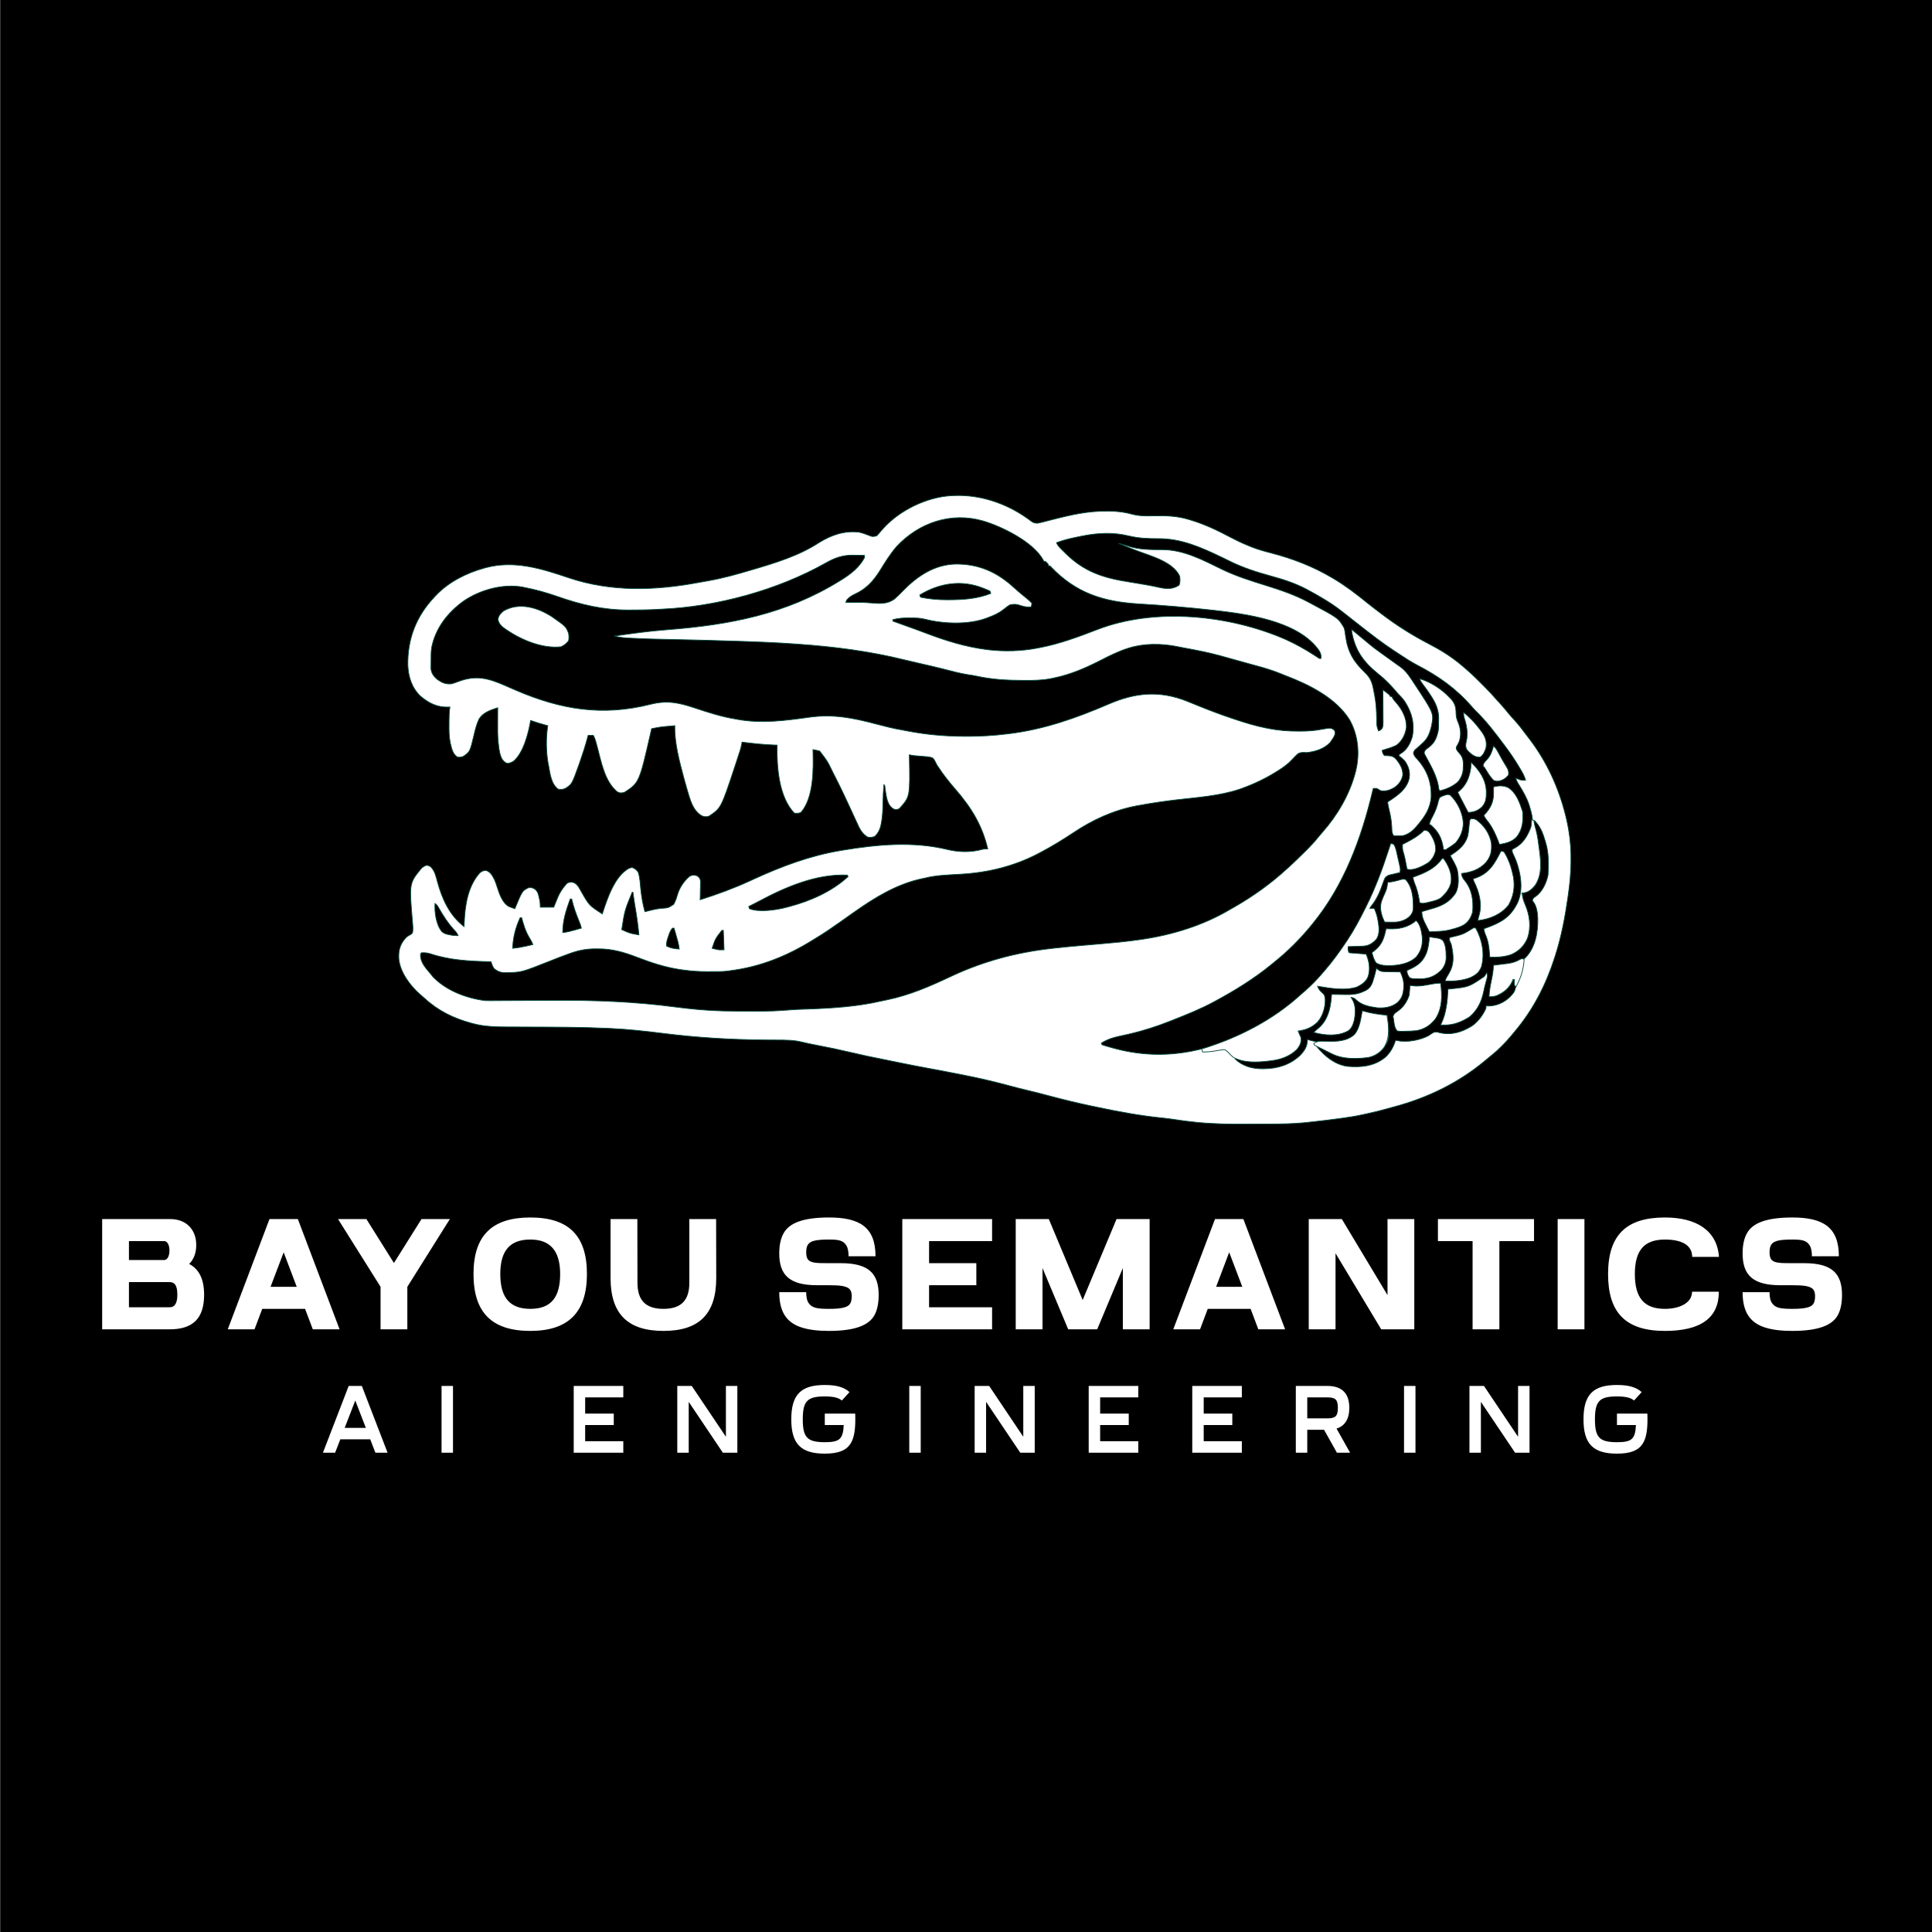 <?xml version="1.0" encoding="UTF-8" standalone="no" ?>
<!DOCTYPE svg PUBLIC "-//W3C//DTD SVG 1.1//EN" "http://www.w3.org/Graphics/SVG/1.1/DTD/svg11.dtd">
<svg xmlns="http://www.w3.org/2000/svg" xmlns:xlink="http://www.w3.org/1999/xlink" version="1.1" width="48" height="48" viewBox="0 0 48 48" xml:space="preserve">
<rect x="0" y="0" width="48" height="48" fill="#808080" stroke="none"/>
<desc>Created with Fabric.js 5.3.0</desc>
<defs>
</defs>
<g transform="matrix(0.072 0 0 0.072 24.489 24.391)" id="background-e7d94e91-10ce-4199-a4d9-36fa93f9b1a9"  >
<rect style="stroke: none; stroke-width: 0; stroke-dasharray: none; stroke-linecap: butt; stroke-dashoffset: 0; stroke-linejoin: miter; stroke-miterlimit: 4; fill: rgb(0,0,0); fill-rule: nonzero; opacity: 1;"  paint-order="stroke"  x="-340" y="-340" rx="0" ry="0" width="680" height="680" />
</g>
<g transform="matrix(0.103 0 0 0.103 24.469 24.372)" id="maker-logo"  >
<g style=""  paint-order="stroke"   >
		<g transform="matrix(1.018 0 0 1.018 0 -41.286)" id="logo-logo"  >
<g style=""  paint-order="stroke"   >
		<g transform="matrix(0.177 0 0 0.177 0 -1.421085e-14)"  >
<path style="stroke: rgb(3,73,61); stroke-width: 1; stroke-dasharray: none; stroke-linecap: butt; stroke-dashoffset: 0; stroke-linejoin: miter; stroke-miterlimit: 4; fill: rgb(255,255,255); fill-rule: nonzero; opacity: 1;"  paint-order="stroke"  transform=" translate(-891.133, -1134.614)" d="M 850.907 713.922 C 884.959 712.652 919.406 724.305 947.172 743.891 L 949.194 745.309 Q 951.062 746.641 952.881 748.041 C 956.058 750.337 957.829 751.003 961.781 750.934 Q 963.901 750.518 966 750 L 968.336 749.45 C 971.022 748.782 973.702 748.091 976.375 747.375 C 998.398 741.735 1021.212 735.928 1044 735 L 1046.65 734.888 C 1060.49 734.396 1074.345 735.006 1087.75 738.773 C 1097.84 741.5 1107.519 741.275 1117.875 741.063 C 1133.545 740.772 1148.284 741.161 1163.438 745.75 L 1166.138 746.55 C 1184.598 752.115 1201.701 760.054 1218.688 769.125 C 1226.348 773.211 1234.076 776.932 1242.11 780.225 C 1243.91 780.964 1245.704 781.722 1247.496 782.481 C 1256.314 786.021 1265.31 788.485 1274.5 790.875 C 1303.398 798.409 1330.244 808.75 1356 824 L 1358.01 825.18 C 1373.8 834.522 1388.3 845.694 1402.543 857.215 C 1407.947 861.583 1413.467 865.798 1419 870 L 1421.27 871.732 C 1441.787 887.36 1462.748 900.726 1485.688 912.562 C 1500.856 920.419 1514.854 929.089 1528 940 C 1528.539 940.446 1529.077 940.892 1529.63 941.352 C 1538.23 948.514 1546.338 956.046 1554.208 964.002 C 1555.956 965.769 1557.713 967.527 1559.471 969.285 C 1565.191 975.025 1570.741 980.83 1576 987 Q 1578.43 989.664 1580.875 992.313 C 1585.005 996.836 1588.893 1001.505 1592.735 1006.273 C 1594.987 1008.983 1597.341 1011.553 1599.75 1014.125 C 1605.779 1020.687 1611.096 1027.754 1616.422 1034.891 C 1617.877 1036.831 1619.342 1038.763 1620.817 1040.688 C 1643.301 1070.338 1658.737 1104.045 1668 1140 L 1668.594 1142.282 C 1669.92 1147.489 1671.032 1152.716 1672 1158 L 1672.458 1160.47 C 1677.525 1189.352 1676.307 1220.12 1672 1249 L 1671.448 1252.857 C 1667.738 1278.727 1662.932 1304.057 1655 1329 L 1654 1332.148 C 1642.088 1369.141 1625.15 1402.312 1600 1432 Q 1598.71 1433.565 1597.426 1435.133 C 1588.734 1445.669 1579.479 1455.288 1568.766 1463.797 C 1565.876 1466.099 1563.065 1468.482 1560.25 1470.875 C 1524.743 1500.412 1483.359 1520.375 1438.889 1532.223 C 1436.269 1532.929 1433.655 1533.657 1431.047 1534.406 C 1421.614 1537.1 1412.088 1539.456 1402.487 1541.468 C 1400.63 1541.865 1398.774 1542.278 1396.92 1542.698 C 1387.81 1544.733 1378.68 1546.187 1369.438 1547.438 L 1367.124 1547.755 C 1354.874 1549.432 1342.604 1550.909 1330.313 1552.25 L 1328.041 1552.5 Q 1324.765 1552.859 1321.489 1553.203 C 1320.257 1553.333 1319.025 1553.463 1317.755 1553.599 C 1303.462 1554.888 1289.195 1555.187 1274.852 1555.238 L 1271.852 1555.251 Q 1263.959 1555.281 1256.064 1555.295 Q 1249.695 1555.309 1243.326 1555.357 C 1221.011 1555.522 1198.876 1555.299 1176.649 1553.167 L 1174.045 1552.919 C 1163.949 1551.919 1153.884 1550.623 1143.864 1549.034 C 1138.729 1548.227 1133.613 1547.614 1128.438 1547.124 C 1098.822 1544.13 1069.741 1538.694 1040.636 1532.556 C 1038.146 1532.031 1035.656 1531.509 1033.166 1530.988 C 1013.606 1526.877 994.253 1522.118 974.946 1516.944 C 966.493 1514.681 958.033 1512.502 949.512 1510.504 C 940.075 1508.291 930.716 1505.834 921.355 1503.322 C 902.39 1498.246 883.261 1493.803 864 1490 L 859.524 1489.11 C 844.308 1486.091 829.07 1483.179 813.813 1480.375 C 801.883 1478.183 789.988 1475.845 778.102 1473.427 C 775.725 1472.944 773.348 1472.463 770.971 1471.983 C 730.626 1463.82 730.626 1463.82 712.615 1459.608 C 697.191 1456.022 681.735 1452.68 666.171 1449.763 C 659.086 1448.429 652.046 1446.97 645.043 1445.255 C 634.433 1442.754 623.585 1442.847 612.743 1442.8 C 608.382 1442.78 604.019 1442.744 599.656 1442.71 C 598.745 1442.704 597.834 1442.698 596.895 1442.69 C 550.315 1442.352 505.085 1439.546 458.848 1433.719 C 436.288 1430.894 413.845 1428.431 391.125 1427.375 L 387.217 1427.185 C 351.483 1425.483 315.686 1425.518 279.917 1425.393 Q 272.382 1425.363 264.845 1425.323 C 261.378 1425.309 257.911 1425.306 254.444 1425.303 C 238.292 1425.248 221.629 1425.106 205.938 1420.813 L 203.476 1420.163 C 180.044 1413.769 159.255 1403.737 141.332 1387.141 C 139.271 1385.249 137.157 1383.468 135 1381.688 C 121.742 1370.057 107.989 1351.654 106.563 1333.656 C 106.049 1322.079 108.34 1314.383 116.117 1305.746 C 117.975 1304.024 119.717 1303.003 121.937 1301.813 C 123.757 1300.723 123.757 1300.723 125 1299 C 125.756 1294.619 125.395 1290.41 125 1286 C 120.489 1233.136 120.489 1233.136 136.063 1213.875 C 138.143 1211.559 140.123 1210.207 143 1209 C 145.772 1208.927 147.324 1209.474 149.512 1211.176 C 154.73 1216.473 156.132 1223.011 158 1230 C 164.42 1253.599 174.02 1275.568 194 1291 L 194.114 1287.477 C 195.026 1263.695 198.51 1237.452 215 1219 C 218.025 1216.533 219.518 1216.026 223.438 1215.813 C 229.385 1217.795 231.648 1222.502 234.528 1227.82 C 236.104 1231.223 237.214 1234.604 238.313 1238.188 C 241.132 1246.981 245.232 1259.203 253.762 1263.988 C 256.447 1265.176 259.217 1266.072 262 1267 L 262.766 1264.96 C 271.9 1243.05 271.9 1243.05 280 1239 C 284.022 1238.452 285.629 1238.754 289.055 1241.024 C 292.633 1244.156 293.461 1247.456 294.375 1252 L 294.871 1254.117 C 295.719 1257.891 296 1261.095 296 1265 L 314 1265 L 315.723 1260.723 L 318.063 1255.063 C 318.433 1254.136 318.803 1253.21 319.186 1252.256 C 321.928 1245.689 325.293 1240.341 330 1235 L 331.469 1233.278 C 333.719 1231.4 336.033 1231.587 338.867 1231.504 C 342.645 1232.383 345.021 1234.582 347.205 1237.744 C 348.448 1239.827 349.651 1241.934 350.813 1244.063 C 361.41 1262.64 361.41 1262.64 379 1274 L 379.516 1272.379 C 385.718 1253.281 395.526 1223.731 414.102 1213.249 C 417 1212 417 1212 419.562 1212 C 423.052 1213.433 424.688 1215.002 427 1218 C 429.388 1225.007 429.669 1232.69 430.375 1240 C 431.464 1250.599 433.149 1260.74 436 1271 L 439.016 1270.267 C 439.68 1270.107 440.345 1269.949 441.03 1269.786 Q 443.284 1269.243 445.53 1268.671 C 449.802 1267.619 453.913 1266.863 458.3 1266.513 C 467.323 1265.915 467.323 1265.915 474.545 1261.158 C 477.184 1256.488 478.703 1251.463 480.228 1246.343 C 483.102 1237.63 488.924 1229.457 495.875 1223.563 C 499.844 1221.579 501.779 1221.75 506 1223.001 C 508.936 1225.224 509.9 1226.341 510.454 1230.026 L 510.391 1233.516 L 510.351 1237.306 L 510.25 1241.251 L 510.196 1245.243 C 510.148 1248.496 510.083 1251.748 510 1255 C 532.605 1247.846 554.443 1239.882 576 1230 L 577.893 1229.133 Q 579.812 1228.254 581.73 1227.373 C 619.487 1210.076 657.587 1195.79 698.75 1189 L 701.037 1188.618 C 747.423 1180.93 794.851 1176.583 841 1187.75 C 856.163 1191.38 872.174 1191.764 887.293 1187.656 C 889.972 1187.006 892.257 1186.88 895 1187 C 887.702 1155.667 872.999 1131.644 852.074 1107.559 C 843.472 1097.639 835.356 1087.531 828.219 1076.499 L 827.089 1074.801 C 825.999 1073 825.999 1073 825.067 1070.853 C 823.919 1068.448 822.95 1066.831 821 1065 C 816.72 1063.604 812.475 1063.335 808 1063.063 L 801 1062.473 L 797.875 1062.262 C 795.187 1062.017 792.634 1061.582 790 1061 L 790.048 1063.22 C 791.042 1117.006 791.042 1117.006 776.844 1132.777 C 774.378 1134.413 772.908 1134.386 770 1134 C 764.958 1131.61 762.52 1127.614 760.688 1122.5 C 758.973 1116.66 758.101 1110.776 757.395 1104.738 C 757.293 1102.093 757.293 1102.093 756 1101 C 755.254 1108.594 754.892 1116.132 754.76 1123.76 C 754.565 1133.957 754.297 1143.995 752.188 1154 L 751.724 1156.24 C 750.426 1161.694 748.058 1165.795 744.25 1169.875 C 740.765 1171.618 737.729 1171.918 734 1171 C 726.495 1166.515 723.27 1159.519 719.813 1151.813 L 717.263 1146.34 C 715.825 1143.235 714.413 1140.117 713 1137 C 705.814 1121.21 698.399 1105.59 690.529 1090.132 C 689.603 1088.315 688.68 1086.496 687.759 1084.676 C 680.351 1069.355 680.351 1069.355 669.999 1056 C 667.803 1055.324 667.803 1055.324 665.375 1054.875 L 662.899 1054.367 L 660.999 1054 L 661.048 1055.715 C 661.637 1080.53 662.14 1118.08 645 1138 C 641.82 1139.59 639.505 1139.416 636 1139 C 615.028 1116.954 612.464 1076.653 613 1048 L 609.32 1047.887 C 594.778 1047.356 580.433 1045.824 566 1044 L 565.6 1046.666 C 565.058 1049.679 564.333 1052.441 563.399 1055.352 L 562.424 1058.4 L 561.374 1061.625 C 561.016 1062.735 560.656 1063.847 560.284 1064.991 C 559.197 1068.33 558.102 1071.666 557 1075 L 556.084 1077.782 C 538.002 1132.244 538.002 1132.244 521.938 1143.062 C 518.368 1144.202 516.572 1144.116 513 1143 C 502.67 1137.62 498.572 1127.036 495.199 1116.498 C 492.993 1109.371 490.969 1102.196 488.999 1095 L 488.182 1092.012 C 482.185 1069.792 475.62 1045.176 476 1022 C 472.708 1022.283 469.416 1022.578 466.125 1022.875 L 463.344 1023.113 C 457.124 1023.683 451.097 1024.649 445 1026 L 444.485 1028.28 C 428.548 1098.133 428.548 1098.133 409 1111 C 404.693 1112.41 403.005 1112.492 398.938 1110.5 C 381.786 1095.903 377.762 1070.638 372.071 1049.818 L 371.501 1047.747 Q 370.727 1044.927 369.958 1042.106 C 369.166 1039.536 368.302 1037.339 367 1035 L 360 1035 L 359.039 1038.61 C 356.096 1049.407 352.735 1060.012 348.999 1070.563 C 348.598 1071.713 348.195 1072.866 347.779 1074.052 C 338.251 1100.587 338.251 1100.587 329.004 1106.215 C 325.811 1107.465 323.389 1107.415 320 1107 C 310.323 1100.024 309.096 1085.903 307 1075 C 306.77 1073.863 306.54 1072.726 306.305 1071.555 C 303.672 1055.865 303.521 1037.69 306 1022 L 304.016 1021.484 C 296.91 1019.598 289.952 1017.39 283 1015 L 282.739 1016.625 C 279.797 1033.034 273.358 1058.275 260.179 1069.559 C 257.688 1071.117 255.238 1071.949 252.375 1072.563 C 248.74 1071.702 247.323 1069.873 245 1067 C 241.497 1060.772 240.822 1054.024 240 1047 L 239.726 1044.819 C 238.682 1035.341 238.891 1025.834 238.938 1016.313 L 238.951 1010.971 Q 238.968 1004.485 239 998 C 229.492 1001 219.564 1004.233 214 1013 C 210.699 1020.065 208.84 1027.299 207.125 1034.875 C 201.875 1056.845 201.875 1056.845 193 1063 C 190.25 1064.16 187.952 1064.51 185 1064 C 179.112 1060.092 177.508 1053.506 176 1047 L 175.447 1044.652 C 173.865 1037.057 173.726 1029.601 173.794 1021.882 C 173.813 1019.74 173.814 1017.597 173.814 1015.452 C 173.837 1009.208 174.006 1003.182 175 997 L 173.235 997.106 C 158.155 997.603 146.865 991.999 135.578 982.445 C 124.026 971.488 119.243 956.463 118.664 940.871 C 118.17 905.874 129.83 875.588 154 850 C 154.674 849.26 155.349 848.523 156.043 847.762 C 173.215 829.624 197.12 817.562 221 811 L 223.143 810.406 C 261.35 800.272 297.659 811.748 333.745 823.925 C 390.924 843.201 450.149 841.21 508.983 830.124 Q 515.315 828.934 521.668 827.852 C 540.473 824.568 558.708 819.378 577 814 L 579.037 813.403 C 609.73 804.392 642.056 794.667 669 777 C 685.796 766.633 702.967 760.637 723 763 C 727.164 763.993 731.148 765.378 735.125 766.953 C 740.525 769.132 740.525 769.132 746 768 C 748.235 766.032 748.235 766.032 750.25 763.5 L 752.629 760.75 C 753.412 759.843 754.194 758.935 754.999 758 C 777.142 733.5 812.901 716.092 846.028 714.094 C 847.654 714.043 849.281 713.989 850.907 713.922 Z M 772.667 782.512 C 764.229 792.441 757.267 803.678 750.437 814.75 C 741.429 828.954 732.109 839.029 716.671 846.074 C 712.306 848.114 709.18 850.259 706 854 L 705 857 L 707.197 856.984 Q 712.223 856.954 717.25 856.938 L 720.703 856.912 C 727.295 856.894 733.771 857.15 740.333 857.758 C 751.201 858.746 761.162 859.117 770.235 852.328 C 774.365 848.753 778.144 844.858 781.953 840.948 C 800.985 821.474 823.793 806.337 851.906 805.656 C 883.375 805.339 908.316 816.751 931 838 C 936.352 842.809 941.878 847.378 947.485 851.887 C 949.808 853.837 952.007 855.711 954 858 C 953.75 860.75 953.75 860.75 953 863 C 948.26 863.263 944.636 863.02 940.125 861.5 C 932.648 859.16 932.648 859.16 925 860 C 921.738 861.939 918.797 864.297 915.825 866.647 C 909.647 871.483 903.379 874.287 896 877 L 894.067 877.76 C 870.051 887.133 835.632 885.847 810.914 879.46 C 804.283 877.779 797.881 877.703 791.063 877.75 L 787.682 877.727 C 780.886 877.743 774.6 878.363 768 880 L 768 882 C 773.56 884.032 779.126 886.046 784.699 888.043 C 794.192 891.442 803.674 894.857 813.099 898.438 C 839.268 908.37 865.17 916.4 893 920 L 895.145 920.29 C 916.865 922.87 940.581 922.273 962.001 918 L 964.851 917.463 C 991.298 912.369 1016.697 902.942 1041.751 893.25 C 1118.765 863.464 1218.571 873.563 1293.993 906.632 C 1307.669 912.852 1320.685 920.101 1333.241 928.342 L 1335.458 929.797 L 1337.395 931.089 C 1338.983 932.165 1338.983 932.165 1341.001 931.999 C 1341.754 925.979 1339.531 922.604 1336.001 917.999 C 1306.455 880.915 1240.629 872.445 1196.751 867.438 C 1163.602 863.733 1130.362 860.899 1097.064 858.938 C 1049.482 856.053 1013.098 844.464 979.743 809.582 C 978.147 807.776 978.147 807.776 976.001 808 L 976.001 806 C 974.168 803.833 974.168 803.833 972.001 802 L 970.001 802 L 969.216 800.23 C 956.063 776.085 914.312 755.544 889 748 C 845.899 735.508 802.716 750.149 772.668 782.512 Z M 1022 768 L 1019.112 768.568 C 1008.204 770.741 997.405 772.995 987 777 C 988.387 780.123 989.995 782.242 992.414 784.645 L 994.473 786.697 L 996.625 788.813 L 998.707 790.893 C 1023.889 815.862 1049.327 824.169 1083.703 829.481 C 1089.853 830.45 1095.989 831.509 1102.125 832.563 L 1105.678 833.162 C 1112.742 834.372 1119.77 835.781 1126.754 837.387 C 1135.694 839.076 1143.284 839.045 1151 834 C 1152.86 830.279 1152.428 826.06 1152 822 C 1142.883 802.18 1112.379 794.682 1093.586 787.396 C 1088.416 785.384 1083.271 783.319 1078.125 781.25 L 1073.321 779.328 L 1070 778 C 1075.046 778.87 1079.864 780.467 1084.707 782.096 C 1098.872 786.504 1114.155 786.342 1128.849 786.381 C 1157.833 786.508 1183.445 800.485 1208.981 812.901 C 1227.859 821.979 1247.589 828.134 1267.54 834.353 C 1287.496 840.583 1306.539 847.018 1325 857 L 1327.386 858.266 C 1364.2 877.87 1364.2 877.87 1372 891 C 1373.129 894.808 1373.599 898.625 1374.063 902.563 C 1377.123 923.816 1384.783 936.323 1400.097 951.076 C 1407.756 958.493 1409.797 964.522 1411.616 974.879 C 1411.986 976.927 1412.399 978.962 1412.821 980.999 C 1414.946 991.787 1415.445 1002.445 1415.621 1013.431 L 1415.691 1016.921 L 1415.729 1020.034 C 1416.025 1023.269 1416.865 1025.967 1417.999 1029 C 1420.376 1028.05 1421.732 1027.424 1423.119 1025.232 C 1424.129 1022.672 1424.241 1020.795 1424.227 1018.048 L 1424.227 1015.076 L 1424.196 1011.891 L 1424.186 1008.611 C 1424.176 1005.158 1424.151 1001.704 1424.125 998.25 Q 1424.109 994.737 1424.098 991.223 Q 1424.064 982.612 1424 974 C 1425.482 975.121 1426.962 976.246 1428.438 977.375 L 1430.934 979.274 C 1433 981 1433 981 1434 983 L 1436 983 L 1436.797 984.774 C 1438.054 987.1 1439.439 988.707 1441.25 990.624 C 1449.45 999.864 1455.994 1011.806 1455.383 1024.496 C 1453.939 1033.942 1449.786 1042.436 1442.063 1048.188 C 1436.08 1051.22 1429.382 1052.996 1423 1055 C 1423.575 1058.93 1423.575 1058.93 1426 1062 C 1427.726 1062.123 1429.458 1062.176 1431.188 1062.188 C 1435.331 1062.518 1437.762 1062.995 1440.813 1065.875 C 1446.361 1072.428 1451.125 1079.731 1450.52 1088.582 C 1448.99 1095.704 1444.999 1100.962 1439 1105 C 1433.18 1108.345 1427.742 1110.146 1421 1109 C 1418.25 1107.5 1418.25 1107.5 1416 1106 C 1413.406 1105.875 1413.406 1105.875 1411 1106 L 1410.44 1108.382 C 1395.208 1172.602 1372.18 1235.336 1330 1287 L 1328.706 1288.595 C 1313.571 1307.154 1296.734 1324.084 1278 1339 Q 1276.342 1340.362 1274.688 1341.727 C 1251.298 1360.91 1225.575 1376.663 1199 1391 L 1196.288 1392.464 C 1179.108 1401.633 1161.077 1408.826 1143 1416 L 1139.566 1417.369 C 1121.174 1424.651 1102.415 1430.683 1083.116 1435.067 L 1080.823 1435.59 C 1077.116 1436.435 1073.403 1437.251 1069.683 1438.036 C 1061.367 1439.842 1054.245 1442.378 1047 1447 C 1047.81 1449.17 1047.81 1449.17 1049.936 1449.79 L 1052.504 1450.55 L 1055.402 1451.412 L 1058.562 1452.312 L 1061.817 1453.247 C 1133.924 1473.487 1198.666 1456.906 1263 1421 C 1281.394 1410.61 1298.309 1398.126 1314 1384 L 1315.678 1382.493 C 1325.991 1373.19 1336.02 1363.613 1345 1353 L 1347.379 1350.285 C 1357.945 1338.151 1367.358 1325.107 1376.313 1311.75 L 1377.653 1309.753 C 1386.808 1295.903 1394.55 1281.478 1401.938 1266.625 L 1403.41 1263.671 C 1410.687 1249.034 1417.614 1234.454 1423 1219 L 1423.695 1217.009 C 1426.485 1209.006 1429.202 1200.978 1431.848 1192.926 L 1433.036 1189.314 C 1433.939 1186.21 1434.545 1183.198 1435 1180 C 1436.875 1180.629 1436.875 1180.629 1439 1182 C 1440.125 1184.59 1440.125 1184.59 1441 1187.938 L 1441.985 1191.703 C 1447 1212.533 1447 1212.533 1447 1218 C 1445.747 1218.29 1444.494 1218.583 1443.203 1218.883 L 1438.25 1220.125 L 1435.75 1220.695 C 1431.647 1221.754 1429.492 1222.453 1426.602 1225.668 C 1424.786 1229.445 1423.4 1233.202 1422.125 1237.188 C 1418.838 1246.931 1414.609 1255.416 1408.102 1263.442 C 1406.808 1264.954 1406.808 1264.954 1407 1267 L 1413 1268 Q 1413.973 1271.811 1414.938 1275.625 L 1415.49 1277.785 C 1417.757 1286.77 1419.475 1295.708 1416.938 1304.813 C 1413.518 1310.436 1409.217 1313.865 1403 1316 C 1400.154 1316.303 1400.154 1316.303 1397.078 1316.379 C 1395.417 1316.429 1395.417 1316.429 1393.723 1316.483 L 1390.25 1316.563 Q 1386.82 1316.652 1383.39 1316.753 L 1380.329 1316.827 C 1378.039 1316.742 1378.039 1316.742 1376.999 1318 C 1376.737 1322.032 1376.706 1323.559 1378.999 1327 C 1381.411 1327.6 1381.411 1327.6 1384.227 1327.73 L 1387.352 1327.975 L 1390.625 1328.188 C 1391.713 1328.268 1392.801 1328.351 1393.922 1328.436 Q 1397.96 1328.736 1402 1329 C 1405.246 1339.969 1407.519 1351.322 1402 1362 C 1397.702 1367.732 1390.775 1371.256 1383.809 1372.629 C 1379.171 1373.081 1374.595 1373.191 1369.938 1373.188 C 1369.013 1373.188 1368.088 1373.188 1367.136 1373.19 C 1360.579 1373.139 1354.379 1372.54 1347.91 1371.445 C 1344.21 1370.879 1340.733 1370.851 1337 1371 C 1337.474 1375.26 1339.962 1377.184 1343 1380 C 1345.974 1382.974 1346.189 1386.149 1346.375 1390.25 C 1346.241 1400.343 1342.685 1411.578 1335.925 1419.176 C 1328.575 1426.14 1320.678 1428.66 1311 1431 C 1311.498 1434.735 1311.875 1436.813 1314 1440 C 1314.604 1445.277 1313.117 1449.43 1310.063 1453.688 C 1301.445 1463.783 1288.185 1468.202 1275.375 1469.75 L 1272.475 1470.118 C 1259.355 1471.677 1243.71 1473.063 1231.293 1467.867 C 1228.895 1466.684 1228.895 1466.684 1226 1468 C 1236.009 1477.78 1249.024 1481.387 1262.75 1481.25 L 1265.729 1481.227 C 1283.608 1480.962 1300.195 1475.627 1313.375 1463.063 C 1319.517 1456.505 1322.768 1451.111 1323 1442 L 1325.62 1442.875 C 1334.48 1445.485 1342.693 1446.385 1351.938 1446.375 L 1355.128 1446.379 C 1366.782 1446.217 1378.593 1444.065 1387.438 1435.875 C 1394.412 1427.507 1397.303 1414.671 1397 1404 L 1399.965 1405.059 C 1410.265 1408.665 1419.057 1410.174 1430 1409.999 C 1432.973 1442.435 1432.973 1442.435 1423.809 1455.027 C 1417.114 1462.33 1408.529 1465.606 1398.803 1466.193 C 1368.973 1466.895 1368.973 1466.895 1357 1461 L 1354.948 1460.01 C 1351.454 1458.325 1347.99 1456.578 1344.558 1454.77 C 1341.488 1453.238 1338.29 1451.976 1335 1451 C 1345.505 1464.06 1358.929 1475.287 1376 1478 C 1394.51 1479.638 1412.083 1478.05 1427 1466 C 1434.135 1459.527 1437.982 1452.056 1441 1443 L 1442.645 1443.484 C 1455.661 1446.334 1473.24 1443.182 1485 1437 C 1486.405 1436.076 1487.801 1435.139 1489.188 1434.188 C 1492.213 1432.193 1492.841 1431.995 1496.688 1432.125 L 1500 1433 C 1515.693 1436.634 1529.654 1432.274 1543 1424 C 1550.86 1418.962 1558.536 1408.612 1562 1400 L 1562 1397 L 1565.188 1397.25 C 1575.974 1397.212 1586.417 1392.55 1594 1385.012 C 1599.862 1378.792 1599.862 1378.792 1602.074 1370.887 L 1601.688 1367.687 L 1601.324 1364.449 L 1601 1361.999 L 1599 1361.999 C 1597.929 1363.656 1596.907 1365.345 1595.938 1367.063 C 1590.377 1376.002 1583.062 1381.025 1573 1384 Q 1570.003 1384.52 1567 1385 L 1567.55 1382.329 Q 1568.569 1377.347 1569.564 1372.359 Q 1569.994 1370.216 1570.437 1368.075 C 1572.169 1359.674 1573.496 1351.627 1573 1343 C 1573.67 1343.03 1574.34 1343.062 1575.03 1343.095 C 1588.828 1343.628 1604.229 1341.37 1615.078 1332.254 C 1628.194 1318.54 1631.51 1298.653 1631.288 1280.481 C 1631.03 1272.956 1629.994 1263.901 1625.301 1257.785 L 1624 1256 C 1625.148 1252.557 1625.696 1252.355 1628.625 1250.5 C 1637.459 1244.105 1642.801 1232.53 1645 1222 C 1645.829 1207.67 1646.125 1192.846 1642 1179 L 1641.334 1176.743 C 1638.501 1167.302 1635.783 1159.247 1629.25 1151.625 L 1627 1149 C 1625.33 1153.058 1626.89 1156.317 1628.188 1160.25 C 1630.894 1169.153 1632.178 1178.17 1633.313 1187.375 L 1633.576 1189.444 C 1635.59 1205.48 1637.026 1221.694 1627.735 1235.84 C 1623.189 1241.502 1618.047 1244.532 1611 1246 C 1610.685 1251.48 1611.582 1255.074 1613.813 1260.063 C 1620.149 1275.036 1622.903 1291.233 1617.383 1306.926 C 1612.665 1317.416 1606.219 1323.366 1595.843 1327.953 C 1587.061 1331.108 1577.233 1331.252 1568 1332 L 1568.106 1329.36 C 1568.372 1317.64 1566.523 1308.31 1561 1298 C 1560.627 1296.677 1560.294 1295.343 1560 1294 L 1563.625 1293.375 C 1579.235 1289.841 1593.277 1281.591 1602 1268 C 1612.529 1248.302 1612.147 1228.592 1605.823 1207.512 C 1603.636 1200.834 1600.907 1194.392 1598 1188 L 1600.723 1187.215 C 1609.98 1183.784 1615.398 1175.299 1620 1167 L 1621.32 1164.719 C 1627.312 1153.155 1623.288 1140.192 1619.783 1128.414 C 1616.588 1118.559 1611.433 1109.649 1605.933 1100.921 C 1604.103 1098.001 1602.53 1095.44 1602 1092 L 1605.125 1093.5 C 1608.525 1094.975 1611.27 1095.273 1615 1095 C 1613.386 1088.99 1610.287 1083.985 1607.125 1078.688 L 1605.374 1075.743 C 1600.014 1066.837 1594.206 1058.333 1588 1050 L 1586.717 1048.274 C 1574.729 1032.239 1562.153 1015.551 1547.677 1001.678 C 1545.99 999.99 1544.447 998.235 1542.899 996.418 C 1521.549 971.884 1497.849 955.38 1469.223 940.563 C 1461.21 936.321 1453.68 931.383 1446.118 926.395 C 1444.164 925.109 1442.205 923.83 1440.242 922.559 C 1423.498 911.626 1407.708 899.354 1392 886.999 L 1388.395 884.168 L 1386.682 882.822 L 1383.334 880.192 C 1380.829 878.225 1378.324 876.257 1375.827 874.279 C 1367.136 867.399 1358.547 860.668 1349 854.999 L 1345.739 852.973 C 1338.513 848.503 1331.128 844.361 1323.625 840.375 L 1321.2 839.069 C 1306.012 831.111 1290.233 826.087 1273.75 821.563 C 1254.533 816.283 1235.852 810.292 1218 801.313 C 1215.896 800.282 1213.791 799.255 1211.684 798.231 L 1208.41 796.638 C 1181.068 783.502 1154.223 771.425 1123.426 771.614 C 1109.773 771.672 1096.939 771.176 1083.625 767.938 C 1063.134 762.988 1042.573 763.853 1022 768 Z M 678.114 804.195 C 613.746 840.512 532.086 862.87 458 866 Q 455.184 866.159 452.367 866.324 C 440.416 866.974 428.466 867.1 416.5 867.124 L 414.365 867.133 C 380.603 867.231 350.743 860.163 318.998 849.059 C 304.48 843.996 290.118 839.902 275 836.999 L 272.503 836.458 C 245.936 831.601 215.193 840.15 193.147 855.271 C 171.989 870.565 155.492 891.639 150.465 917.781 C 149.639 923.498 149.774 929.235 149.75 935 L 149.688 938.813 L 149.672 942.5 C 149.662 943.604 149.652 944.707 149.644 945.844 C 150.342 952.029 153.396 956.01 158 960 C 164.393 964.52 169.008 966.565 177 966 C 180.39 965.078 183.653 963.867 186.938 962.625 C 210.234 953.988 226.966 958.605 248.965 968.331 C 252.787 970.019 256.622 971.675 260.457 973.331 L 262.723 974.313 C 323.463 1000.51 378.936 1009.631 443.635 993.337 C 465.673 987.801 481.185 991.077 502.413 998.126 C 520.475 1004.123 538.172 1009.88 557 1013 L 559.586 1013.479 C 591.799 1019.435 623.672 1015.191 655.761 1010.726 C 688.441 1006.18 714.494 1011.532 746.241 1019.906 C 757.433 1022.855 768.519 1025.741 779.941 1027.642 C 782.27 1028.047 784.587 1028.5 786.907 1028.957 C 797.161 1030.953 807.492 1032.531 817.875 1033.687 L 821.111 1034.049 C 836.218 1035.647 851.257 1036.239 866.438 1036.249 C 867.326 1036.251 868.215 1036.251 869.13 1036.252 C 886.567 1036.231 903.702 1035.136 921 1033 L 923.023 1032.757 C 970.075 1027.095 1013.675 1011.68 1057 993 C 1092.84 977.55 1124.929 974.672 1161.563 989.125 C 1166.383 991.061 1171.193 993.029 1176 995 C 1191.397 1001.27 1206.859 1007.112 1222.625 1012.375 L 1224.859 1013.124 C 1239.049 1017.866 1253.413 1022.372 1268.125 1025.188 C 1268.864 1025.338 1269.603 1025.491 1270.364 1025.647 C 1283.823 1028.296 1297.119 1029.375 1310.813 1029.313 L 1313.047 1029.312 C 1323.261 1029.297 1333.137 1028.74 1343.16 1026.656 C 1354.053 1024.795 1354.053 1024.795 1358.625 1027.625 C 1360 1030 1360 1030 1360 1032.875 C 1358.846 1036.483 1357.26 1038.965 1355 1042 L 1353.375 1044.5 C 1345.182 1053.125 1333.499 1056.697 1322 1058 C 1321.1 1057.95 1320.2 1057.902 1319.274 1057.852 C 1315.434 1057.704 1312.503 1057.832 1309.367 1060.268 C 1306.91 1062.554 1304.617 1064.971 1302.331 1067.428 C 1296.777 1073.392 1290.941 1077.676 1284 1082 L 1282.232 1083.119 C 1267.255 1092.567 1251.66 1100.016 1235 1105.999 C 1233.915 1106.391 1232.829 1106.781 1231.71 1107.184 C 1205.45 1115.903 1176.46 1117.959 1149.086 1121.07 C 1131.304 1123.096 1113.598 1125.741 1096 1129 L 1093.512 1129.46 C 1062.92 1135.327 1035.065 1148.2 1009.324 1165.464 C 994.954 1174.967 980.24 1183.963 965 1192 L 962.957 1193.08 C 930.684 1210 896.067 1218.59 859.77 1220.746 L 856.82 1220.922 Q 850.798 1221.275 844.776 1221.602 C 833.21 1222.236 822.256 1223.138 811 1226 C 809.553 1226.305 808.104 1226.6 806.653 1226.887 C 773.387 1234.057 744.501 1251.657 717 1271 L 714.842 1272.515 C 709.075 1276.569 703.319 1280.639 697.574 1284.724 C 687.184 1292.099 676.744 1299.277 665.844 1305.88 C 664.086 1306.95 662.335 1308.03 660.59 1309.12 C 625.883 1330.576 590.58 1344.853 550 1350 L 546.164 1350.535 C 542.02 1351.049 537.931 1351.162 533.758 1351.168 L 531.433 1351.178 Q 529.006 1351.186 526.577 1351.185 C 524.166 1351.188 521.755 1351.205 519.344 1351.225 C 508.437 1351.265 497.804 1350.478 487 1349 L 483.756 1348.557 C 463.321 1345.56 444.666 1339.37 425.456 1331.979 C 408.125 1325.323 392.246 1320.622 373.5 1320.749 L 370.067 1320.727 C 359.062 1320.752 348.893 1322.337 338.5 1325.937 L 335.85 1326.836 C 326.9 1329.928 318.12 1333.443 309.32 1336.936 C 270.86 1352.178 270.86 1352.178 251.438 1352.563 C 250.617 1352.59 249.795 1352.617 248.948 1352.643 C 242.893 1352.605 238.642 1350.932 234 1347 C 232.009 1344.014 231.059 1341.403 230 1338 L 227.656 1337.94 C 201.116 1337.228 175.065 1335.964 149.642 1327.575 C 145.304 1326.185 141.548 1325.7 137 1326 C 135.68 1327.115 135.68 1327.115 135.625 1329.938 C 135.818 1339.404 143.222 1347.176 149 1354 L 151.375 1357.125 C 168.835 1376.248 196.801 1386.825 222 1390 C 224.26 1390.075 226.523 1390.1 228.785 1390.087 L 230.743 1390.079 C 232.892 1390.069 235.04 1390.051 237.189 1390.034 L 241.841 1390.01 Q 246.851 1389.985 251.865 1389.953 C 258.136 1389.916 264.407 1389.889 270.678 1389.872 L 276.267 1389.854 C 288.706 1389.811 301.145 1389.76 313.584 1389.678 C 368.631 1389.32 422.277 1391.353 476.916 1398.582 C 486.381 1399.823 495.869 1400.879 505.375 1401.75 L 509.022 1402.1 C 530.611 1404.016 552.309 1404.187 573.968 1404.185 C 577.931 1404.188 581.894 1404.205 585.858 1404.225 C 600.613 1404.255 615.196 1403.752 629.898 1402.48 C 636.322 1401.936 642.745 1401.698 649.188 1401.5 L 652.963 1401.368 L 655.969 1401.266 C 688.168 1400.09 721.119 1397.891 752.587 1390.548 C 755.34 1389.923 758.104 1389.364 760.871 1388.805 C 790.697 1382.595 817.786 1370.782 845.188 1357.855 C 888.745 1337.315 933.618 1325.377 981.395 1320.094 L 983.725 1319.834 C 995.92 1318.484 1008.125 1317.312 1020.348 1316.254 L 1022.795 1316.042 C 1030.2 1315.4 1037.605 1314.768 1045.012 1314.148 C 1062.72 1312.664 1080.359 1310.994 1097.952 1308.473 L 1100.089 1308.169 C 1141.315 1302.245 1182.957 1289.545 1218.931 1268.221 C 1221.013 1266.998 1223.107 1265.794 1225.211 1264.61 C 1250.04 1250.46 1273.949 1233.313 1295 1214 L 1297.71 1211.57 C 1304.742 1205.232 1311.507 1198.624 1318.222 1191.955 Q 1319.725 1190.463 1321.234 1188.975 C 1327.176 1183.109 1332.741 1177.075 1337.953 1170.544 C 1339.792 1168.269 1341.689 1166.042 1343.641 1163.863 C 1363.268 1141.622 1379.435 1113.77 1387 1085 L 1387.703 1082.332 C 1393.24 1059.356 1390.927 1034.541 1379.25 1013.938 C 1360.747 984.586 1324.976 966.907 1293.4 954.925 C 1291.127 954.044 1288.866 953.134 1286.617 952.195 C 1275.247 947.515 1263.632 944.21 1251.767 941.022 C 1247.574 939.884 1243.387 938.719 1239.203 937.547 C 1232.225 935.592 1225.243 933.652 1218.257 931.727 C 1214.119 930.586 1209.984 929.435 1205.852 928.274 C 1189.74 923.828 1173.352 920.758 1156.927 917.733 C 1153.799 917.149 1150.676 916.535 1147.559 915.891 C 1127.229 911.895 1103.817 911.739 1083.999 918 L 1081.691 918.717 C 1068.97 922.816 1057.239 928.807 1045.376 934.866 C 1025.85 944.812 1005.569 953.618 984 958 L 980.45 958.776 C 968.56 961.232 956.92 961.471 944.813 961.375 L 941.773 961.364 C 920.957 961.274 900.523 960.224 880.143 955.681 C 876.477 954.887 872.84 954.335 869.125 953.813 C 858.337 952.145 847.815 949.289 837.25 946.593 L 835.168 946.063 L 833.088 945.532 C 823.418 943.076 813.687 940.88 803.958 938.672 C 789.591 935.408 789.591 935.408 783.227 933.824 C 737.045 922.361 689.469 916.302 642.063 912.938 L 638.493 912.681 C 613.012 910.865 587.532 909.791 562 909 L 555.948 908.809 C 527.198 907.902 498.451 907.064 469.692 906.554 C 453.616 906.267 437.561 905.828 421.5 905.063 L 418.962 904.948 C 410.809 904.574 402.915 904.168 395 902 C 418.603 898.492 442.206 895.335 466 893.5 C 549.144 887.088 624.853 872.708 696.625 828.25 L 699.641 826.39 C 712.009 818.657 722.953 810.088 730 797 L 730 794 C 725.917 793.912 721.834 793.859 717.75 793.813 L 714.297 793.736 C 700.403 793.618 690.016 797.47 678.114 804.195 Z M 804 847 L 805 850 C 817.232 852.583 828.949 853.528 841.438 853.438 L 844.063 853.43 C 862.959 853.35 881.268 852.01 899 845 C 898.275 841.663 898.275 841.663 894.746 840.317 C 893.316 839.717 891.88 839.133 890.438 838.563 L 888.135 837.639 C 859.513 826.489 830.001 831.144 804 846.999 Z M 589.867 1256.422 C 584.959 1259.042 579.989 1261.535 575 1264 L 576 1267 C 588.915 1272.24 613.112 1268.55 626 1265 L 628.692 1264.3 C 656.977 1256.893 686.282 1244.13 708 1224 L 707 1222 C 666.147 1220.2 625.188 1237.544 589.867 1256.422 Z M 419 1245 C 409.003 1269.272 409.003 1269.272 405 1295 C 416.154 1300.012 416.154 1300.012 428 1302 C 426.873 1289.423 425.097 1277.049 422.953 1264.606 C 421.831 1258.088 420.877 1251.555 420 1245 z M 336 1254 C 330.555 1268.982 326 1282.92 326 1299 C 331.664 1298.339 336.963 1297.013 342.438 1295.438 L 344.944 1294.728 C 346.964 1294.155 348.982 1293.579 351 1293 C 350.346 1290.113 349.444 1287.488 348.293 1284.762 C 344.083 1274.621 340.467 1264.712 338 1254 z M 155 1260 C 154.367 1272.03 156.362 1288.088 164.196 1297.692 C 167.494 1300.406 169.824 1301.042 174 1301.812 L 177.625 1302.52 C 180.487 1302.927 183.119 1303.104 186 1303 C 184.509 1299.558 182.52 1297.264 179.938 1294.563 C 171.968 1285.842 165.788 1275.963 159.918 1265.761 C 158.057 1262.295 158.057 1262.295 155 1260 Z M 269 1279 C 262.879 1292.247 259.5 1305.398 259 1320 C 265.328 1319.398 271.376 1318.379 277.563 1316.938 L 280.041 1316.373 Q 283.023 1315.693 286 1315 C 284.72 1311.549 283.205 1308.634 281.188 1305.563 C 276.178 1297.38 273.567 1288.182 271 1279 z M 473 1293 C 469.895 1296.272 468.674 1300.232 467.313 1304.438 L 466.631 1306.424 C 465.434 1310.052 464.728 1313.177 465 1317 C 470.668 1319.834 475.698 1320.632 482 1321 C 481.322 1314.805 479.696 1309.03 477.938 1303.063 L 477.084 1300.123 Q 476.049 1296.56 475 1293 z M 539 1296 C 530.322 1307.189 530.322 1307.189 526 1320 Q 528.028 1320.513 530.063 1321 C 530.817 1321.186 531.571 1321.37 532.348 1321.563 C 535.703 1322.19 535.703 1322.19 542 1322 L 541 1296 z" stroke-linecap="round" />
</g>
		<g transform="matrix(0.177 0 0 0.177 74.904 33.871)"  >
<path style="stroke: rgb(3,73,61); stroke-width: 1; stroke-dasharray: none; stroke-linecap: butt; stroke-dashoffset: 0; stroke-linejoin: miter; stroke-miterlimit: 4; fill: rgb(255,255,255); fill-rule: nonzero; opacity: 1;"  paint-order="stroke"  transform=" translate(-1314.908, -1326.239)" d="M 1435 1180 C 1436.875 1180.312 1436.875 1180.312 1439 1181 C 1442.236 1185.853 1442.937 1191.617 1444.197 1197.251 C 1444.688 1199.428 1445.188 1201.602 1445.697 1203.775 Q 1446.168 1205.854 1446.637 1207.934 L 1447.503 1211.748 C 1447.951 1214.677 1448.024 1216.273 1447 1219 L 1443.203 1219.812 L 1438.25 1221 L 1435.75 1221.52 C 1431.127 1222.656 1431.127 1222.656 1427.628 1225.7 C 1426.565 1227.766 1425.753 1229.803 1425 1232 L 1424.256 1233.955 C 1423.543 1235.878 1422.854 1237.81 1422.188 1239.75 C 1418.808 1249.102 1414.257 1257.251 1408 1265 L 1407 1267 L 1413 1267 C 1415.243 1271.85 1416.75 1276.474 1417.688 1281.75 L 1418.067 1283.861 C 1419.485 1292.234 1420.642 1300.456 1416 1308 C 1410.359 1313.971 1405.393 1317.157 1397.043 1317.414 L 1393.674 1317.531 L 1390.188 1317.625 L 1386.643 1317.742 Q 1382.321 1317.883 1378 1318 C 1377.79 1322.141 1377.79 1322.141 1379 1326 C 1381.326 1326.47 1381.326 1326.47 1384.129 1326.633 L 1387.264 1326.887 L 1390.562 1327.125 L 1393.873 1327.387 Q 1397.935 1327.707 1402 1328 C 1406.304 1337.545 1407.865 1347.721 1404.812 1358 C 1402.083 1364.977 1396.123 1368.991 1389.562 1372.188 C 1373.182 1377.381 1353.513 1373.697 1337 1371 C 1339.256 1375.959 1339.256 1375.959 1343.125 1379.625 C 1346.571 1382.472 1346.702 1383.802 1347.273 1388.016 C 1347.761 1398.739 1344.208 1411.007 1336.992 1419.105 C 1329.056 1426.653 1321.819 1429.363 1311 1431 C 1312.909 1435.542 1312.909 1435.542 1315 1440 C 1315.442 1446.527 1313.397 1450.962 1309.215 1455.863 C 1299.904 1464.846 1288.003 1469.223 1275.375 1470.75 L 1272.475 1471.118 C 1256.87 1472.972 1238.047 1474.192 1224 1466 C 1222.063 1464.363 1220.248 1462.586 1218.57 1460.684 C 1216.799 1458.785 1215.213 1457.374 1213 1456 C 1210.604 1455.859 1210.604 1455.859 1208.078 1456.363 L 1205.219 1456.803 L 1202.25 1457.312 C 1195.75 1458.368 1189.594 1459.211 1183 1459 L 1182 1455 L 1183.727 1454.472 C 1231.745 1439.591 1277.406 1416.099 1314.676 1382.105 C 1316.714 1380.268 1318.781 1378.462 1320.875 1376.688 C 1329.192 1369.433 1336.888 1361.43 1344 1353 L 1346.375 1350.289 C 1356.943 1338.154 1366.357 1325.108 1375.312 1311.75 L 1376.654 1309.753 C 1385.808 1295.903 1393.55 1281.478 1400.938 1266.625 L 1402.41 1263.671 C 1414.421 1239.513 1423.607 1214.941 1431.922 1189.314 Q 1433.442 1184.65 1435 1180 Z" stroke-linecap="round" />
</g>
		<g transform="matrix(0.177 0 0 0.177 96.509 -18.282)"  >
<path style="stroke: rgb(3,73,61); stroke-width: 1; stroke-dasharray: none; stroke-linecap: butt; stroke-dashoffset: 0; stroke-linejoin: miter; stroke-miterlimit: 4; fill: rgb(255,255,255); fill-rule: nonzero; opacity: 1;"  paint-order="stroke"  transform=" translate(-1437.138, -1031.181)" d="M 1383 893 L 1385.812 895.438 C 1389.837 898.888 1393.942 902.237 1398.055 905.582 C 1400.011 907.188 1401.954 908.81 1403.883 910.449 C 1410.689 916.23 1417.706 921.476 1425.011 926.599 C 1431.066 930.863 1437.062 935.207 1443.038 939.581 C 1444.658 940.746 1446.294 941.888 1447.945 943.008 C 1456.289 948.991 1461.458 957.527 1467 966 L 1468.573 968.377 C 1493.129 1005.615 1493.129 1005.615 1489.609 1022.923 C 1487.533 1031.663 1484.861 1038.914 1478 1045 L 1475.398 1047.402 C 1473.659 1048.99 1471.905 1050.561 1470.137 1052.117 C 1466.992 1054.66 1466.992 1054.66 1465.559 1058.246 C 1466.184 1062.147 1468.456 1064.275 1471.062 1067.062 C 1484.339 1082.041 1490.238 1098.748 1489.218 1118.723 C 1488.119 1130.213 1483.028 1140.01 1476 1149 L 1474.676 1150.693 C 1468.225 1158.854 1462.39 1166.078 1452 1169 C 1448.641 1169.301 1448.641 1169.301 1445.25 1169.312 L 1441.828 1169.363 L 1439 1169 C 1436.509 1165.263 1436.713 1162.266 1436.625 1157.938 C 1436.302 1148.943 1434.604 1140.602 1432.441 1131.893 C 1431.832 1129.281 1431.4 1126.651 1431 1124 L 1433.379 1122.461 C 1444.891 1114.918 1456.962 1106.416 1460 1092 C 1461.344 1083.156 1458.983 1076.338 1454 1069 C 1451.566 1066.414 1448.886 1064.07 1446 1062 C 1447 1060 1447 1060 1449.125 1058.875 C 1457.168 1053.63 1461.106 1045.968 1464 1037 C 1467.536 1019.857 1463.544 1004.224 1454.23 989.783 C 1451.244 985.455 1447.669 981.744 1444 978 C 1442.908 976.736 1441.825 975.466 1440.75 974.188 C 1434.041 966.516 1426.843 959.099 1418.812 952.812 C 1398.831 936.804 1387.515 921.36 1383 896 z" stroke-linecap="round" />
</g>
		<g transform="matrix(0.177 0 0 0.177 111.794 15.508)"  >
<path style="stroke: rgb(3,73,61); stroke-width: 1; stroke-dasharray: none; stroke-linecap: butt; stroke-dashoffset: 0; stroke-linejoin: miter; stroke-miterlimit: 4; fill: rgb(255,255,255); fill-rule: nonzero; opacity: 1;"  paint-order="stroke"  transform=" translate(-1523.614, -1222.353)" d="M 1542 1147 C 1545.193 1146.427 1547.33 1146.614 1550.156 1148.242 C 1560.383 1155.842 1567.587 1166.327 1570 1179 C 1570.864 1189.583 1569.524 1196.915 1562.812 1205.188 C 1553.679 1215.006 1542.986 1218.34 1530 1220 C 1530.534 1224.064 1531.666 1226.213 1534.312 1229.312 C 1544.22 1241.535 1546.11 1255.585 1545 1271 C 1543.201 1278.363 1539.832 1284.199 1533.562 1288.562 C 1528.111 1291.797 1522.099 1293.415 1516 1295 L 1513.957 1295.535 C 1508.115 1296.962 1502.435 1297.414 1496.438 1297.625 L 1493.67 1297.742 Q 1490.336 1297.882 1487 1298 C 1485.704 1295.461 1484.412 1292.919 1483.125 1290.375 L 1482.02 1288.215 C 1479.123 1282.475 1476.87 1277.537 1477 1271 L 1479.228 1270.361 C 1482.615 1269.38 1485.995 1268.378 1489.375 1267.375 L 1492.879 1266.371 C 1505.64 1262.55 1514.967 1257.152 1522.383 1245.902 C 1526.935 1236.877 1526.316 1224.342 1524.305 1214.648 C 1523.381 1211.955 1522.314 1209.525 1521 1207 L 1519.398 1203.898 C 1517.978 1201.24 1516.512 1198.607 1515 1196 L 1516.758 1194.863 C 1526.702 1188.349 1534.845 1181.632 1538.414 1169.875 C 1539.561 1164.249 1540.035 1158.528 1540.57 1152.816 C 1541 1149 1541 1149 1542 1147 Z" stroke-linecap="round" />
</g>
		<g transform="matrix(0.177 0 0 0.177 124.948 18.634)"  >
<path style="stroke: rgb(3,73,61); stroke-width: 1; stroke-dasharray: none; stroke-linecap: butt; stroke-dashoffset: 0; stroke-linejoin: miter; stroke-miterlimit: 4; fill: rgb(255,255,255); fill-rule: nonzero; opacity: 1;"  paint-order="stroke"  transform=" translate(-1598.033, -1240.035)" d="M 1624 1148 L 1627 1149 L 1627.387 1151.602 C 1627.992 1154.954 1628.872 1158.102 1629.812 1161.375 C 1632.073 1169.873 1633.154 1178.543 1634.25 1187.25 L 1634.519 1189.33 C 1636.566 1205.331 1638.093 1221.635 1628.801 1235.77 C 1624.902 1240.599 1620.262 1244.99 1613.938 1245.938 L 1611 1246 C 1611.83 1251.599 1613.126 1256.571 1615.438 1261.75 C 1621.61 1276.048 1623.609 1292.028 1618.387 1306.926 C 1613.674 1317.374 1606.661 1324.364 1596.125 1328.75 C 1586.844 1331.844 1577.719 1332.278 1568 1332 L 1567.738 1328.082 C 1567.007 1318.608 1566.041 1310.364 1562.121 1301.629 C 1561.027 1299.063 1560.503 1296.732 1560 1294 L 1561.753 1293.377 C 1582.473 1285.941 1595.492 1279.213 1605.301 1258.902 C 1613.122 1241.557 1609.609 1220.105 1603.174 1202.776 C 1601.924 1199.682 1600.578 1196.627 1599.137 1193.617 C 1598 1191 1598 1191 1598 1188 C 1599.941 1186.676 1599.941 1186.676 1602.562 1185.312 C 1613.09 1179.197 1618.788 1169.208 1623 1158 C 1623.783 1154.488 1624 1151.614 1624 1148 Z" stroke-linecap="round" />
</g>
		<g transform="matrix(0.177 0 0 0.177 108.189 -17.784)"  >
<path style="stroke: rgb(3,73,61); stroke-width: 1; stroke-dasharray: none; stroke-linecap: butt; stroke-dashoffset: 0; stroke-linejoin: miter; stroke-miterlimit: 4; fill: rgb(255,255,255); fill-rule: nonzero; opacity: 1;"  paint-order="stroke"  transform=" translate(-1503.218, -1034)" d="M 1474 959 C 1488.771 963.276 1503.397 972.958 1514 984 L 1516.355 986.449 C 1521.401 992.424 1522.656 997.322 1522.699 1004.955 C 1522.762 1009.731 1523.613 1013.159 1525.562 1017.5 C 1529.072 1025.747 1529.843 1034.76 1526.832 1043.32 C 1525.437 1046.25 1525.437 1046.25 1523.996 1048.766 C 1522.836 1050.904 1522.836 1050.904 1523.129 1053.039 C 1524.225 1055.506 1525.666 1057.149 1527.5 1059.125 C 1533.394 1065.526 1532.524 1072.471 1532.184 1080.818 C 1531.666 1086.974 1528.934 1093.01 1524.73 1097.562 C 1517.778 1103.338 1509.749 1106.968 1501 1109 C 1499.401 1107.401 1499.569 1105.457 1499.25 1103.25 C 1496.82 1089.57 1489.923 1076.995 1483.305 1064.902 L 1481.875 1062.25 L 1480.617 1060.016 C 1480 1058 1480 1058 1480.613 1055.938 C 1482.26 1053.637 1483.989 1052.359 1486.312 1050.75 C 1494.257 1044.731 1497.053 1037.612 1499 1028 C 1499.415 1023.822 1499.466 1019.696 1499.438 1015.5 L 1499.498 1012.316 C 1499.492 1001.984 1496.37 993.445 1490.938 984.75 L 1489.795 982.876 C 1486.339 977.316 1482.506 972.043 1478.543 966.835 C 1476.568 964.229 1475.042 962.127 1474 959 Z" stroke-linecap="round" />
</g>
		<g transform="matrix(0.177 0 0 0.177 88.576 45.44)"  >
<path style="stroke: rgb(3,73,61); stroke-width: 1; stroke-dasharray: none; stroke-linecap: butt; stroke-dashoffset: 0; stroke-linejoin: miter; stroke-miterlimit: 4; fill: rgb(255,255,255); fill-rule: nonzero; opacity: 1;"  paint-order="stroke"  transform=" translate(-1392.257, -1391.694)" d="M 1416 1347 L 1418.1 1348.962 C 1421.506 1351.356 1423.277 1351.531 1427.395 1351.609 L 1431.037 1351.707 L 1434.812 1351.75 L 1438.646 1351.84 Q 1443.323 1351.945 1448 1352 C 1450.842 1358.261 1452.688 1363.597 1452.5 1370.5 L 1452.459 1372.72 C 1452.147 1380.936 1450.329 1387.157 1444.25 1392.938 C 1436.226 1399.3 1426.959 1400.677 1417 1400 C 1405.75 1398.311 1396.152 1396.645 1387.859 1388.523 C 1385.877 1386.899 1384.503 1386.41 1382 1386 L 1383.938 1389.25 C 1388.696 1397.231 1387.976 1407.887 1386.281 1416.766 C 1384.626 1422.611 1383.164 1427.397 1378 1431 C 1364.179 1438.616 1346.617 1437.079 1332 1433 C 1334.149 1430.777 1336.419 1428.829 1338.812 1426.875 C 1350.441 1416.676 1354.258 1402.114 1355.551 1387.188 L 1355.81 1384.23 L 1356 1382 L 1358.763 1382.063 Q 1363.915 1382.165 1369.068 1382.22 Q 1371.284 1382.25 1373.498 1382.302 C 1382.689 1382.514 1390.534 1382.03 1399 1378 L 1401.071 1377.064 C 1406.617 1374.274 1409.02 1370.774 1411.059 1365.004 C 1412.93 1359.066 1414.578 1353.061 1416 1347 Z" stroke-linecap="round" />
</g>
		<g transform="matrix(0.177 0 0 0.177 -106.969 -43.385)"  >
<path style="stroke: rgb(3,73,61); stroke-width: 1; stroke-dasharray: none; stroke-linecap: butt; stroke-dashoffset: 0; stroke-linejoin: miter; stroke-miterlimit: 4; fill: rgb(255,255,255); fill-rule: nonzero; opacity: 1;"  paint-order="stroke"  transform=" translate(-285.952, -889.16)" d="M 310.953 875.91 C 329.504 888.942 329.504 888.942 333 898 C 333.562 901.462 333.68 904.55 333 908 C 330.258 911.681 327.084 913.958 323 916 C 296.703 918.997 266.673 905.685 245.777 890.371 C 241.778 887.094 239.499 884.438 238.437 879.251 C 239.319 874.158 242.091 871.264 246 868.001 C 267.122 855.922 291.7 863.457 310.953 875.911 Z" stroke-linecap="round" />
</g>
		<g transform="matrix(0.177 0 0 0.177 86.782 53.263)"  >
<path style="stroke: rgb(3,73,61); stroke-width: 1; stroke-dasharray: none; stroke-linecap: butt; stroke-dashoffset: 0; stroke-linejoin: miter; stroke-miterlimit: 4; fill: rgb(255,255,255); fill-rule: nonzero; opacity: 1;"  paint-order="stroke"  transform=" translate(-1382.105, -1435.954)" d="M 1397 1404 L 1398.949 1404.586 C 1409.146 1407.524 1419.463 1408.928 1430 1410 C 1432.655 1424.483 1434.373 1439.74 1426.312 1452.875 C 1421.125 1459.963 1413.848 1464.835 1405.203 1466.557 C 1389.634 1468.71 1371.254 1469.001 1357 1462 L 1354.98 1461.042 C 1350.915 1459.114 1346.892 1457.097 1342.915 1454.992 C 1340.17 1453.57 1337.377 1452.25 1334.582 1450.932 C 1333 1450 1333 1450 1332 1448 C 1335.868 1445.289 1338.38 1444.65 1343.078 1444.777 L 1346.598 1444.834 L 1350.25 1444.938 C 1362.968 1445.261 1376.697 1444.853 1386.664 1435.629 C 1393.787 1426.944 1395.016 1414.695 1397 1404 Z" stroke-linecap="round" />
</g>
		<g transform="matrix(0.177 0 0 0.177 120.566 18.009)"  >
<path style="stroke: rgb(3,73,61); stroke-width: 1; stroke-dasharray: none; stroke-linecap: butt; stroke-dashoffset: 0; stroke-linejoin: miter; stroke-miterlimit: 4; fill: rgb(255,255,255); fill-rule: nonzero; opacity: 1;"  paint-order="stroke"  transform=" translate(-1573.242, -1236.5)" d="M 1583 1190 C 1584.875 1190.308 1584.875 1190.308 1587 1191 C 1588.494 1193.281 1589.83 1195.662 1591 1198.125 L 1592.055 1200.282 C 1595.364 1207.308 1597.366 1214.419 1599 1222 L 1599.574 1224.363 C 1601.828 1238.317 1599.975 1250.045 1593.125 1262.375 C 1582.877 1275.035 1568.071 1281.102 1552 1283 C 1552.499 1280.211 1553.173 1277.455 1554.016 1274.75 C 1557.869 1260.069 1553.582 1244.257 1546.953 1231.039 C 1546 1229 1546 1229 1546 1227 L 1548.02 1226.406 C 1567.228 1220.174 1574.368 1206.88 1583 1190 Z" stroke-linecap="round" />
</g>
		<g transform="matrix(0.177 0 0 0.177 102.46 46.776)"  >
<path style="stroke: rgb(3,73,61); stroke-width: 1; stroke-dasharray: none; stroke-linecap: butt; stroke-dashoffset: 0; stroke-linejoin: miter; stroke-miterlimit: 4; fill: rgb(255,255,255); fill-rule: nonzero; opacity: 1;"  paint-order="stroke"  transform=" translate(-1470.806, -1399.249)" d="M 1502 1367 C 1504.252 1383.22 1504.506 1400.878 1495 1415 C 1488.212 1423.51 1480.591 1428.564 1469.84 1430.598 C 1464.803 1431.125 1459.811 1431.302 1454.75 1431.375 L 1451.742 1431.488 C 1449.073 1431.521 1446.624 1431.488 1444 1431 C 1439.945 1426.779 1439.794 1420.602 1439 1415 L 1438.312 1411.75 C 1439.343 1407.627 1442.18 1406.256 1445.547 1403.848 C 1452.712 1398.451 1457.19 1391.429 1460 1383 C 1460.225 1380.774 1460.408 1378.544 1460.562 1376.312 L 1460.816 1372.738 L 1461 1370 L 1463.93 1370.48 C 1477.836 1372.447 1489.076 1367 1502 1367 Z" stroke-linecap="round" />
</g>
		<g transform="matrix(0.177 0 0 0.177 122.845 1.269)"  >
<path style="stroke: rgb(3,73,61); stroke-width: 1; stroke-dasharray: none; stroke-linecap: butt; stroke-dashoffset: 0; stroke-linejoin: miter; stroke-miterlimit: 4; fill: rgb(255,255,255); fill-rule: nonzero; opacity: 1;"  paint-order="stroke"  transform=" translate(-1586.135, -1141.794)" d="M 1592.75 1104.938 C 1603.845 1112.103 1608.002 1125.006 1612 1136.999 C 1612.838 1149.755 1612.154 1160.997 1603.676 1171.285 C 1597.297 1177.813 1589.768 1179.355 1581 1180.999 L 1580.406 1179.376 C 1576.16 1168.247 1571.265 1156.89 1563.445 1147.796 C 1561.964 1145.955 1560.978 1144.146 1560 1141.999 C 1560.447 1141.539 1560.895 1141.078 1561.355 1140.601 C 1569.433 1131.886 1573.198 1123.586 1573.062 1111.749 L 1573.049 1109.493 Q 1573.029 1106.746 1573 1103.999 C 1579.603 1102.122 1586.511 1101.823 1592.75 1104.937 Z" stroke-linecap="round" />
</g>
		<g transform="matrix(0.177 0 0 0.177 97.679 31.569)"  >
<path style="stroke: rgb(3,73,61); stroke-width: 1; stroke-dasharray: none; stroke-linecap: butt; stroke-dashoffset: 0; stroke-linejoin: miter; stroke-miterlimit: 4; fill: rgb(255,255,255); fill-rule: nonzero; opacity: 1;"  paint-order="stroke"  transform=" translate(-1443.755, -1313.215)" d="M 1469 1283 C 1474.543 1287.356 1476.345 1297.328 1477.288 1304.056 C 1478.208 1314.608 1476.385 1323.1 1469.75 1331.375 C 1461.009 1340.482 1446.805 1343.015 1434.553 1343.426 C 1428.158 1343.462 1421.634 1343.337 1416 1340 C 1412.631 1336.182 1411.481 1330.821 1410 1326 L 1412.012 1324.531 C 1423.479 1315.826 1426.045 1307.603 1429 1294 L 1432.191 1294.176 C 1445.164 1294.666 1456.2 1292.815 1467 1285 z" stroke-linecap="round" />
</g>
		<g transform="matrix(0.177 0 0 0.177 113.524 34.282)"  >
<path style="stroke: rgb(3,73,61); stroke-width: 1; stroke-dasharray: none; stroke-linecap: butt; stroke-dashoffset: 0; stroke-linejoin: miter; stroke-miterlimit: 4; fill: rgb(255,255,255); fill-rule: nonzero; opacity: 1;"  paint-order="stroke"  transform=" translate(-1533.402, -1328.567)" d="M 1546 1293 L 1549 1293 C 1557.7 1308.372 1561.423 1327.434 1556.812 1344.875 C 1553.749 1352.811 1549.055 1356.146 1541.504 1359.676 C 1530.62 1363.789 1519.533 1364.487 1508 1364 C 1509.302 1360.473 1510.876 1357.511 1512.938 1354.375 C 1520.428 1342.049 1519.591 1330.93 1516.852 1317.355 C 1516.158 1314.119 1516.158 1314.119 1514.898 1311.801 C 1514 1310 1514 1310 1514 1306 L 1515.677 1305.529 C 1532.047 1301.652 1532.047 1301.652 1546 1293 Z" stroke-linecap="round" />
</g>
		<g transform="matrix(0.177 0 0 0.177 113.52 44.793)"  >
<path style="stroke: rgb(3,73,61); stroke-width: 1; stroke-dasharray: none; stroke-linecap: butt; stroke-dashoffset: 0; stroke-linejoin: miter; stroke-miterlimit: 4; fill: rgb(255,255,255); fill-rule: nonzero; opacity: 1;"  paint-order="stroke"  transform=" translate(-1533.375, -1388.032)" d="M 1564 1353 C 1565.54 1356.969 1564.411 1359.894 1563.25 1363.875 C 1561.79 1368.996 1560.531 1374.083 1559.5 1379.312 C 1556.761 1392.212 1551.042 1403.735 1540.672 1412.301 C 1530.586 1418.715 1519.64 1423.196 1507.625 1423.062 L 1504.414 1423.035 L 1502 1423 L 1502.879 1421.32 C 1509.754 1407.091 1511.273 1390.587 1512 1375 L 1513.75 1374.82 C 1539.69 1372.269 1539.69 1372.269 1560.578 1358.066 C 1561.782 1356.422 1562.901 1354.716 1564 1353 Z" stroke-linecap="round" />
</g>
		<g transform="matrix(0.177 0 0 0.177 109.338 2.909)"  >
<path style="stroke: rgb(3,73,61); stroke-width: 1; stroke-dasharray: none; stroke-linecap: butt; stroke-dashoffset: 0; stroke-linejoin: miter; stroke-miterlimit: 4; fill: rgb(255,255,255); fill-rule: nonzero; opacity: 1;"  paint-order="stroke"  transform=" translate(-1509.719, -1151.071)" d="M 1515 1115 C 1524.962 1124.62 1531.885 1139.079 1532.438 1152.938 C 1532.154 1162.542 1528.407 1171.807 1522 1179 C 1518.817 1181.597 1515.487 1183.833 1512 1186 L 1509 1188 L 1506 1188 L 1505.555 1185.07 C 1503.442 1172.362 1498.932 1163.568 1489 1155 L 1487 1154 C 1487.71 1149.865 1489.808 1146.409 1491.75 1142.75 C 1495.076 1136.396 1497.469 1130.156 1499.013 1123.142 C 1499.504 1121.23 1499.504 1121.23 1501 1118 C 1504.465 1116.113 1504.465 1116.113 1508 1115 C 1511.191 1113.936 1511.982 1113.778 1515 1115 Z" stroke-linecap="round" />
</g>
		<g transform="matrix(0.177 0 0 0.177 97.637 21.534)"  >
<path style="stroke: rgb(3,73,61); stroke-width: 1; stroke-dasharray: none; stroke-linecap: butt; stroke-dashoffset: 0; stroke-linejoin: miter; stroke-miterlimit: 4; fill: rgb(255,255,255); fill-rule: nonzero; opacity: 1;"  paint-order="stroke"  transform=" translate(-1443.518, -1256.442)" d="M 1455 1228 C 1463.324 1236.879 1465.177 1249.905 1465.312 1261.5 L 1465.4 1264.012 C 1465.457 1269.527 1464.696 1272.643 1461 1277 C 1459.359 1278.574 1459.359 1278.574 1457.75 1279.688 L 1456.172 1280.824 C 1449.274 1284.559 1443.724 1285.419 1436 1285.188 L 1433.363 1285.146 C 1431.242 1285.109 1429.121 1285.061 1427 1285 C 1422.834 1276.421 1419.948 1266.941 1422.739 1257.5 C 1424.335 1253.113 1426.186 1248.875 1428.117 1244.629 C 1430.004 1240.369 1430.67 1236.636 1431 1232 L 1433.414 1231.633 C 1439.978 1230.614 1439.978 1230.614 1446.375 1228.875 C 1449.648 1227.784 1451.589 1227.274 1455 1228 Z" stroke-linecap="round" />
</g>
		<g transform="matrix(0.177 0 0 0.177 105.968 16.855)"  >
<path style="stroke: rgb(3,73,61); stroke-width: 1; stroke-dasharray: none; stroke-linecap: butt; stroke-dashoffset: 0; stroke-linejoin: miter; stroke-miterlimit: 4; fill: rgb(255,255,255); fill-rule: nonzero; opacity: 1;"  paint-order="stroke"  transform=" translate(-1490.651, -1229.972)" d="M 1504 1200 L 1506 1200 C 1512.786 1209.517 1517.577 1220.147 1516 1232 C 1514.048 1240.738 1508.645 1247.202 1502 1253 C 1498.771 1255.001 1495.671 1256.069 1492 1257 L 1488.398 1257.926 C 1477.868 1260.4 1477.868 1260.4 1474 1259 L 1473.52 1255.957 C 1472.156 1247.809 1470.328 1240.423 1467.086 1232.77 C 1466.066 1230.168 1465.453 1227.751 1465 1225 L 1467.387 1224.152 C 1480.593 1219.292 1494.112 1213.483 1502.648 1201.73 z" stroke-linecap="round" />
</g>
		<g transform="matrix(0.177 0 0 0.177 104.655 35.082)"  >
<path style="stroke: rgb(3,73,61); stroke-width: 1; stroke-dasharray: none; stroke-linecap: butt; stroke-dashoffset: 0; stroke-linejoin: miter; stroke-miterlimit: 4; fill: rgb(255,255,255); fill-rule: nonzero; opacity: 1;"  paint-order="stroke"  transform=" translate(-1483.225, -1333.094)" d="M 1487 1305 C 1489.589 1305.37 1492.168 1305.77 1494.75 1306.188 L 1496.961 1306.494 C 1500.606 1307.107 1502.569 1307.619 1505.391 1310.113 C 1508.925 1316.453 1509.363 1322.897 1509.375 1330 L 1509.449 1332.289 C 1509.485 1339.152 1507.343 1344.043 1503.105 1349.391 C 1494.464 1357.768 1486.477 1361.037 1474.375 1361.188 C 1472.583 1361.137 1470.791 1361.075 1469 1361 L 1466.668 1361.016 C 1464.562 1360.938 1464.562 1360.938 1461 1360 C 1458.304 1357.029 1457 1354.057 1457 1350 L 1460.254 1348.566 C 1471.653 1343.347 1478.405 1338.107 1483.227 1326.176 C 1485.707 1319.199 1486.485 1312.374 1487 1305 Z" stroke-linecap="round" />
</g>
		<g transform="matrix(0.177 0 0 0.177 102.883 9.503)"  >
<path style="stroke: rgb(3,73,61); stroke-width: 1; stroke-dasharray: none; stroke-linecap: butt; stroke-dashoffset: 0; stroke-linejoin: miter; stroke-miterlimit: 4; fill: rgb(255,255,255); fill-rule: nonzero; opacity: 1;"  paint-order="stroke"  transform=" translate(-1473.199, -1188.378)" d="M 1480 1162 C 1483.242 1162.132 1484.616 1162.612 1486.914 1164.934 C 1491.876 1172.195 1495.831 1179.886 1495.41 1188.93 C 1494.109 1195.497 1490.581 1201.528 1485.285 1205.625 C 1478.126 1209.933 1467.469 1215.698 1459.062 1214.625 L 1457 1214 L 1456.449 1210.887 C 1455.138 1203.616 1453.752 1196.497 1451.551 1189.43 C 1450.902 1186.567 1450.911 1183.925 1451 1181 L 1454.367 1179.312 C 1463.871 1174.467 1472.392 1169.608 1480 1162 Z" stroke-linecap="round" />
</g>
		<g transform="matrix(0.177 0 0 0.177 115.425 -5.323)"  >
<path style="stroke: rgb(3,73,61); stroke-width: 1; stroke-dasharray: none; stroke-linecap: butt; stroke-dashoffset: 0; stroke-linejoin: miter; stroke-miterlimit: 4; fill: rgb(255,255,255); fill-rule: nonzero; opacity: 1;"  paint-order="stroke"  transform=" translate(-1544.152, -1104.5)" d="M 1543 1071 C 1554.136 1081.783 1562.892 1094.218 1563.293 1110.079 C 1563.366 1118.358 1563.191 1124.288 1557.492 1130.695 C 1552.273 1135.72 1546.201 1138 1539 1138 L 1533.125 1126.75 L 1531.441 1123.527 L 1529.82 1120.422 L 1528.329 1117.565 C 1527.2 1115.387 1526.09 1113.198 1525 1111 L 1526.574 1109.785 C 1536.342 1101.823 1540.695 1091.121 1542.469 1078.723 C 1542.707 1076.147 1542.896 1073.585 1543 1071 Z" stroke-linecap="round" />
</g>
		<g transform="matrix(0.177 0 0 0.177 123.617 39.779)"  >
<path style="stroke: rgb(3,73,61); stroke-width: 1; stroke-dasharray: none; stroke-linecap: butt; stroke-dashoffset: 0; stroke-linejoin: miter; stroke-miterlimit: 4; fill: rgb(255,255,255); fill-rule: nonzero; opacity: 1;"  paint-order="stroke"  transform=" translate(-1590.5, -1359.664)" d="M 1614 1335 C 1613.374 1348.309 1609.472 1360.415 1603 1372 C 1601 1370 1601 1370 1600.805 1368.055 L 1601 1362 L 1599 1362 L 1598.191 1364.223 C 1594.089 1373.786 1586.254 1379.983 1576.812 1383.875 C 1573.286 1384.916 1570.642 1385.273 1567 1385 C 1567.37 1376.945 1568.905 1369.241 1570.549 1361.373 C 1571.804 1355.266 1572.714 1349.239 1573 1343 L 1576.078 1342.633 C 1579.69 1342.197 1583.298 1341.738 1586.905 1341.269 C 1588.73 1341.037 1590.556 1340.813 1592.383 1340.598 C 1598.65 1339.739 1603.463 1338.12 1608.941 1334.926 C 1611 1334 1611 1334 1614 1335 Z" stroke-linecap="round" />
</g>
		<g transform="matrix(0.177 0 0 0.177 116.124 -17.783)"  >
<path style="stroke: rgb(3,73,61); stroke-width: 1; stroke-dasharray: none; stroke-linecap: butt; stroke-dashoffset: 0; stroke-linejoin: miter; stroke-miterlimit: 4; fill: rgb(255,255,255); fill-rule: nonzero; opacity: 1;"  paint-order="stroke"  transform=" translate(-1548.11, -1034.007)" d="M 1533 1004 C 1540.834 1010.555 1547.586 1017.404 1553.75 1025.562 L 1555.457 1027.771 C 1561.286 1035.427 1564.233 1041.221 1563 1051 C 1561.554 1055.88 1559.431 1061.215 1555 1064 C 1548.532 1064.249 1544.608 1061.108 1540 1057 C 1536.889 1053.966 1536.07 1052.796 1535.688 1048.438 C 1536 1045 1536 1045 1536.505 1043.025 C 1538.988 1032.874 1537.206 1021.599 1533.875 1011.918 C 1533.029 1009.096 1532.827 1006.923 1533 1004 Z" stroke-linecap="round" />
</g>
		<g transform="matrix(0.177 0 0 0.177 121.071 -10.962)"  >
<path style="stroke: rgb(3,73,61); stroke-width: 1; stroke-dasharray: none; stroke-linecap: butt; stroke-dashoffset: 0; stroke-linejoin: miter; stroke-miterlimit: 4; fill: rgb(255,255,255); fill-rule: nonzero; opacity: 1;"  paint-order="stroke"  transform=" translate(-1576.098, -1072.594)" d="M 1573 1049 C 1576.33 1051.805 1578.137 1055.552 1580.188 1059.312 Q 1581.378 1061.475 1582.57 1063.637 L 1583.786 1065.841 C 1584.947 1067.898 1586.141 1069.937 1587.367 1071.957 L 1588.488 1073.833 C 1589.508 1075.53 1590.534 1077.224 1591.566 1078.914 C 1593.136 1082.292 1593.471 1084.323 1593 1088 C 1589.129 1092.731 1585.042 1095.279 1579 1096.188 C 1576.098 1096.191 1576.098 1096.191 1573 1095 C 1568.582 1090.592 1565.356 1085.108 1562.154 1079.788 C 1560.995 1077.855 1560.995 1077.855 1559 1076 C 1559.271 1072.214 1561.316 1070.326 1563.875 1067.688 C 1569.111 1061.975 1571.036 1056.401 1573 1049 Z" stroke-linecap="round" />
</g>
</g>
</g>
		<g transform="matrix(1 0 0 1 -3.084 70.729)" id="text-logo"  >
<g style=""  paint-order="stroke"   >
		<g transform="matrix(1 0 0 1 0 0)" id="text-logo-path-0"  >
<path style="stroke: none; stroke-width: 0; stroke-dasharray: none; stroke-linecap: butt; stroke-dashoffset: 0; stroke-linejoin: miter; stroke-miterlimit: 4; fill: rgb(255,255,255); fill-rule: nonzero; opacity: 1;"  paint-order="stroke"  transform=" translate(-211.735, 13.3)" d="M 1.9 0 L 18.13 0 C 23.75 0 26.49 -2.58 26.49 -8.36 C 26.49 -12.08 25.27 -14.55 22.88 -15.77 C 24.02 -16.91 24.59 -18.43 24.59 -20.33 C 24.59 -24.17 22.08 -26.6 18.32 -26.6 L 1.9 -26.6 L 1.9 0 Z M 8.36 -5.32 L 8.36 -11.4 L 18.13 -11.4 C 19.46 -11.4 20.03 -10.49 20.03 -8.36 C 20.03 -6.35 19.46 -5.32 18.13 -5.32 L 8.36 -5.32 Z M 8.36 -16.72 L 8.36 -21.28 L 16.87 -21.28 C 17.63 -21.28 18.13 -20.33 18.13 -19 C 18.13 -17.63 17.59 -16.72 16.87 -16.72 L 8.36 -16.72 Z M 52.71 0 L 59.17 0 L 49.1 -26.6 L 42.26 -26.6 L 32.19 0 L 38.65 0 L 40.51 -4.94 L 50.84 -4.94 L 52.71 0 Z M 42.52 -10.26 L 45.68 -18.58 L 48.83 -10.26 L 42.52 -10.26 Z M 69.05 -10.26 L 69.05 0 L 75.51 0 L 75.51 -10.26 L 85.77 -26.6 L 78.93 -26.6 L 72.28 -16 L 65.63 -26.6 L 58.79 -26.6 L 69.05 -10.26 Z M 105.18 0.38 C 114.27 0.38 118.83 -4.03 118.83 -13.34 C 118.83 -22.46 114.57 -26.98 105.18 -26.98 C 96.03 -26.98 91.47 -22.72 91.47 -13.34 C 91.47 -4.18 95.76 0.38 105.18 0.38 Z M 97.93 -13.34 C 97.93 -18.92 100.21 -21.66 105.18 -21.66 C 109.93 -21.66 112.37 -19 112.37 -13.34 C 112.37 -7.71 110.16 -4.94 105.18 -4.94 C 100.32 -4.94 97.93 -7.56 97.93 -13.34 Z M 137.29 0.38 C 145.81 0.38 150.02 -3.61 150.02 -12.39 L 149.99 -26.6 L 143.53 -26.6 L 143.53 -11.21 C 143.53 -6.99 141.55 -4.94 137.29 -4.94 C 133.08 -4.94 131.02 -6.92 131.02 -11.21 L 130.99 -26.6 L 124.53 -26.6 L 124.53 -12.39 C 124.53 -3.88 128.52 0.38 137.29 0.38 Z M 177.19 0.38 C 183.54 0.38 186.88 -0.99 188.21 -3.46 C 188.86 -4.67 189.2 -6.31 189.2 -8.28 C 189.2 -13.45 186.81 -15.96 180.08 -15.96 L 177.19 -15.96 C 174.53 -15.96 173.01 -15.96 172.25 -16.72 C 171.91 -17.06 171.72 -17.67 171.72 -18.51 C 171.72 -20.22 172.18 -21.01 173.74 -21.39 C 174.53 -21.58 175.67 -21.66 177.23 -21.66 C 179.47 -21.66 180.61 -21.47 181.37 -20.29 C 181.75 -19.72 181.94 -18.81 181.94 -17.63 L 188.44 -17.63 C 188.44 -24.62 184.64 -26.98 177.23 -26.98 C 170.89 -26.98 167.58 -25.61 166.25 -23.14 C 165.57 -21.93 165.22 -20.29 165.22 -18.32 C 165.22 -13.15 167.62 -10.64 174.34 -10.64 L 177.19 -10.64 C 179.74 -10.64 181.37 -10.49 182.17 -9.73 C 182.51 -9.35 182.7 -8.82 182.7 -8.09 C 182.7 -6.38 182.29 -5.62 180.73 -5.24 C 179.89 -5.02 178.75 -4.94 177.19 -4.94 C 174.46 -4.94 173.13 -5.13 172.33 -6.31 C 171.91 -6.88 171.72 -7.75 171.72 -8.97 L 165.22 -8.97 C 165.22 -4.14 167.05 -1.6 170.58 -0.46 C 172.33 0.11 174.5 0.38 177.19 0.38 Z M 194.9 0 L 216.56 0 L 216.56 -5.32 L 201.36 -5.32 L 201.36 -10.64 L 212.76 -10.64 L 212.76 -15.96 L 201.36 -15.96 L 201.36 -21.28 L 216.56 -21.28 L 216.56 -26.6 L 194.9 -26.6 L 194.9 0 Z M 234.92 0 L 241.91 0 L 248.1 -14.78 L 248.1 0 L 254.56 0 L 254.56 -26.6 L 246.58 -26.6 L 238.41 -7.07 L 230.24 -26.6 L 222.26 -26.6 L 222.26 0 L 228.72 0 L 228.72 -14.78 L 234.92 0 Z M 280.78 0 L 287.24 0 L 277.17 -26.6 L 270.33 -26.6 L 260.26 0 L 266.72 0 L 268.58 -4.94 L 278.92 -4.94 L 280.78 0 Z M 270.6 -10.26 L 273.75 -18.58 L 276.91 -10.26 L 270.6 -10.26 Z M 310.42 0 L 318.4 0 L 318.4 -26.6 L 311.94 -26.6 L 311.94 -8.25 L 300.92 -26.6 L 292.94 -26.6 L 292.94 0 L 299.4 0 L 299.4 -18.35 L 310.42 0 Z M 332.46 0 L 338.92 0 L 338.92 -21.28 L 347.28 -21.28 L 347.28 -26.6 L 324.1 -26.6 L 324.1 -21.28 L 332.46 -21.28 L 332.46 0 Z M 352.98 0 L 359.44 0 L 359.44 -26.6 L 352.98 -26.6 L 352.98 0 Z M 378.86 0.38 C 387.52 0.38 391.86 -2.77 391.86 -9.08 L 385.4 -9.08 C 385.4 -6.35 382.36 -4.94 378.86 -4.94 C 373.96 -4.94 371.6 -7.45 371.6 -13.34 C 371.6 -19 373.81 -21.66 378.86 -21.66 C 382.55 -21.66 385.43 -20.52 385.43 -17.48 L 391.89 -17.48 C 391.44 -23.83 386.46 -26.98 378.86 -26.98 C 369.59 -26.98 365.14 -22.8 365.14 -13.34 C 365.14 -4.07 369.32 0.38 378.86 0.38 Z M 409.56 0.38 C 415.91 0.38 419.25 -0.99 420.58 -3.46 C 421.23 -4.67 421.57 -6.31 421.57 -8.28 C 421.57 -13.45 419.18 -15.96 412.45 -15.96 L 409.56 -15.96 C 406.9 -15.96 405.38 -15.96 404.62 -16.72 C 404.28 -17.06 404.09 -17.67 404.09 -18.51 C 404.09 -20.22 404.55 -21.01 406.11 -21.39 C 406.9 -21.58 408.04 -21.66 409.6 -21.66 C 411.84 -21.66 412.98 -21.47 413.74 -20.29 C 414.12 -19.72 414.31 -18.81 414.31 -17.63 L 420.81 -17.63 C 420.81 -24.62 417.01 -26.98 409.6 -26.98 C 403.26 -26.98 399.95 -25.61 398.62 -23.14 C 397.94 -21.93 397.59 -20.29 397.59 -18.32 C 397.59 -13.15 399.99 -10.64 406.71 -10.64 L 409.56 -10.64 C 412.11 -10.64 413.74 -10.49 414.54 -9.73 C 414.88 -9.35 415.07 -8.82 415.07 -8.09 C 415.07 -6.38 414.66 -5.62 413.1 -5.24 C 412.26 -5.02 411.12 -4.94 409.56 -4.94 C 406.83 -4.94 405.5 -5.13 404.7 -6.31 C 404.28 -6.88 404.09 -7.75 404.09 -8.97 L 397.59 -8.97 C 397.59 -4.14 399.42 -1.6 402.95 -0.46 C 404.7 0.11 406.87 0.38 409.56 0.38 Z" stroke-linecap="round" />
</g>
</g>
</g>
		<g transform="matrix(1 0 0 1 0.082 105.732)" id="tagline-8b3af7bc-71fd-43ab-ab57-ee8253bfee80-logo"  >
<g style=""  paint-order="stroke"   >
		<g transform="matrix(1 0 0 1 0 0)" id="tagline-8b3af7bc-71fd-43ab-ab57-ee8253bfee80-logo-path-0"  >
<path style="stroke: none; stroke-width: 0; stroke-dasharray: none; stroke-linecap: butt; stroke-dashoffset: 0; stroke-linejoin: miter; stroke-miterlimit: 4; fill: rgb(255,255,255); fill-rule: nonzero; opacity: 1;"  paint-order="stroke"  transform=" translate(-160.508, 8.05)" d="M 3.7 0 L 4.95 -3.22 L 12.17 -3.22 L 13.41 0 L 16.35 0 L 10.14 -16.1 L 6.97 -16.1 L 0.76 0 Z M 6 -5.98 L 8.56 -12.58 L 11.11 -5.98 Z M 32.13 0 L 32.13 -16.1 L 29.37 -16.1 L 29.37 0 Z M 61.25 0 L 73.21 0 L 73.21 -2.76 L 64.01 -2.76 L 64.01 -6.67 L 70.91 -6.67 L 70.91 -9.43 L 64.01 -9.43 L 64.01 -13.34 L 73.21 -13.34 L 73.21 -16.1 L 61.25 -16.1 Z M 88.99 0 L 88.99 -12.26 L 97.22 0 L 100.72 0 L 100.72 -16.1 L 97.96 -16.1 L 97.96 -3.84 L 89.72 -16.1 L 86.23 -16.1 L 86.23 0 Z M 121.81 -6.67 L 126.38 -6.67 C 126.22 -3.24 125.35 -2.53 121.81 -2.53 C 117.6 -2.53 116.5 -3.66 116.5 -8.05 C 116.5 -12.47 117.62 -13.57 121.81 -13.57 C 123.92 -13.57 125.19 -13.25 125.92 -12.58 L 127.77 -14.61 C 126.41 -15.87 124.43 -16.33 121.81 -16.33 C 116.1 -16.33 113.73 -14.05 113.73 -8.05 C 113.73 -2.14 116.03 0.23 121.81 0.23 C 128.13 0.23 129.38 -2.62 129.15 -9.43 L 121.81 -9.43 Z M 144.95 0 L 144.95 -16.1 L 142.19 -16.1 L 142.19 0 Z M 160.72 0 L 160.72 -12.26 L 168.96 0 L 172.45 0 L 172.45 -16.1 L 169.69 -16.1 L 169.69 -3.84 L 161.46 -16.1 L 157.96 -16.1 L 157.96 0 Z M 185.47 0 L 197.43 0 L 197.43 -2.76 L 188.23 -2.76 L 188.23 -6.67 L 195.13 -6.67 L 195.13 -9.43 L 188.23 -9.43 L 188.23 -13.34 L 197.43 -13.34 L 197.43 -16.1 L 185.47 -16.1 Z M 210.45 0 L 222.41 0 L 222.41 -2.76 L 213.21 -2.76 L 213.21 -6.67 L 220.11 -6.67 L 220.11 -9.43 L 213.21 -9.43 L 213.21 -13.34 L 222.41 -13.34 L 222.41 -16.1 L 210.45 -16.1 Z M 238.19 0 L 238.19 -5.52 L 242.24 -5.52 L 245.34 0 L 248.52 0 L 245.25 -5.82 C 247.25 -6.44 248.33 -8.1 248.33 -10.81 C 248.33 -14.24 246.63 -16.1 243.04 -16.1 L 235.43 -16.1 L 235.43 0 Z M 238.19 -8.28 L 238.19 -13.34 L 243.04 -13.34 C 245.02 -13.34 245.57 -12.77 245.57 -10.81 C 245.57 -8.83 245 -8.28 243.04 -8.28 Z M 264.29 0 L 264.29 -16.1 L 261.53 -16.1 L 261.53 0 Z M 280.07 0 L 280.07 -12.26 L 288.31 0 L 291.8 0 L 291.8 -16.1 L 289.04 -16.1 L 289.04 -3.84 L 280.81 -16.1 L 277.31 -16.1 L 277.31 0 Z M 312.89 -6.67 L 317.47 -6.67 C 317.31 -3.24 316.43 -2.53 312.89 -2.53 C 308.68 -2.53 307.58 -3.66 307.58 -8.05 C 307.58 -12.47 308.71 -13.57 312.89 -13.57 C 315.01 -13.57 316.27 -13.25 317.01 -12.58 L 318.85 -14.61 C 317.49 -15.87 315.51 -16.33 312.89 -16.33 C 307.19 -16.33 304.82 -14.05 304.82 -8.05 C 304.82 -2.14 307.12 0.23 312.89 0.23 C 319.22 0.23 320.46 -2.62 320.23 -9.43 L 312.89 -9.43 Z" stroke-linecap="round" />
</g>
</g>
</g>
</g>
</g>
</svg>